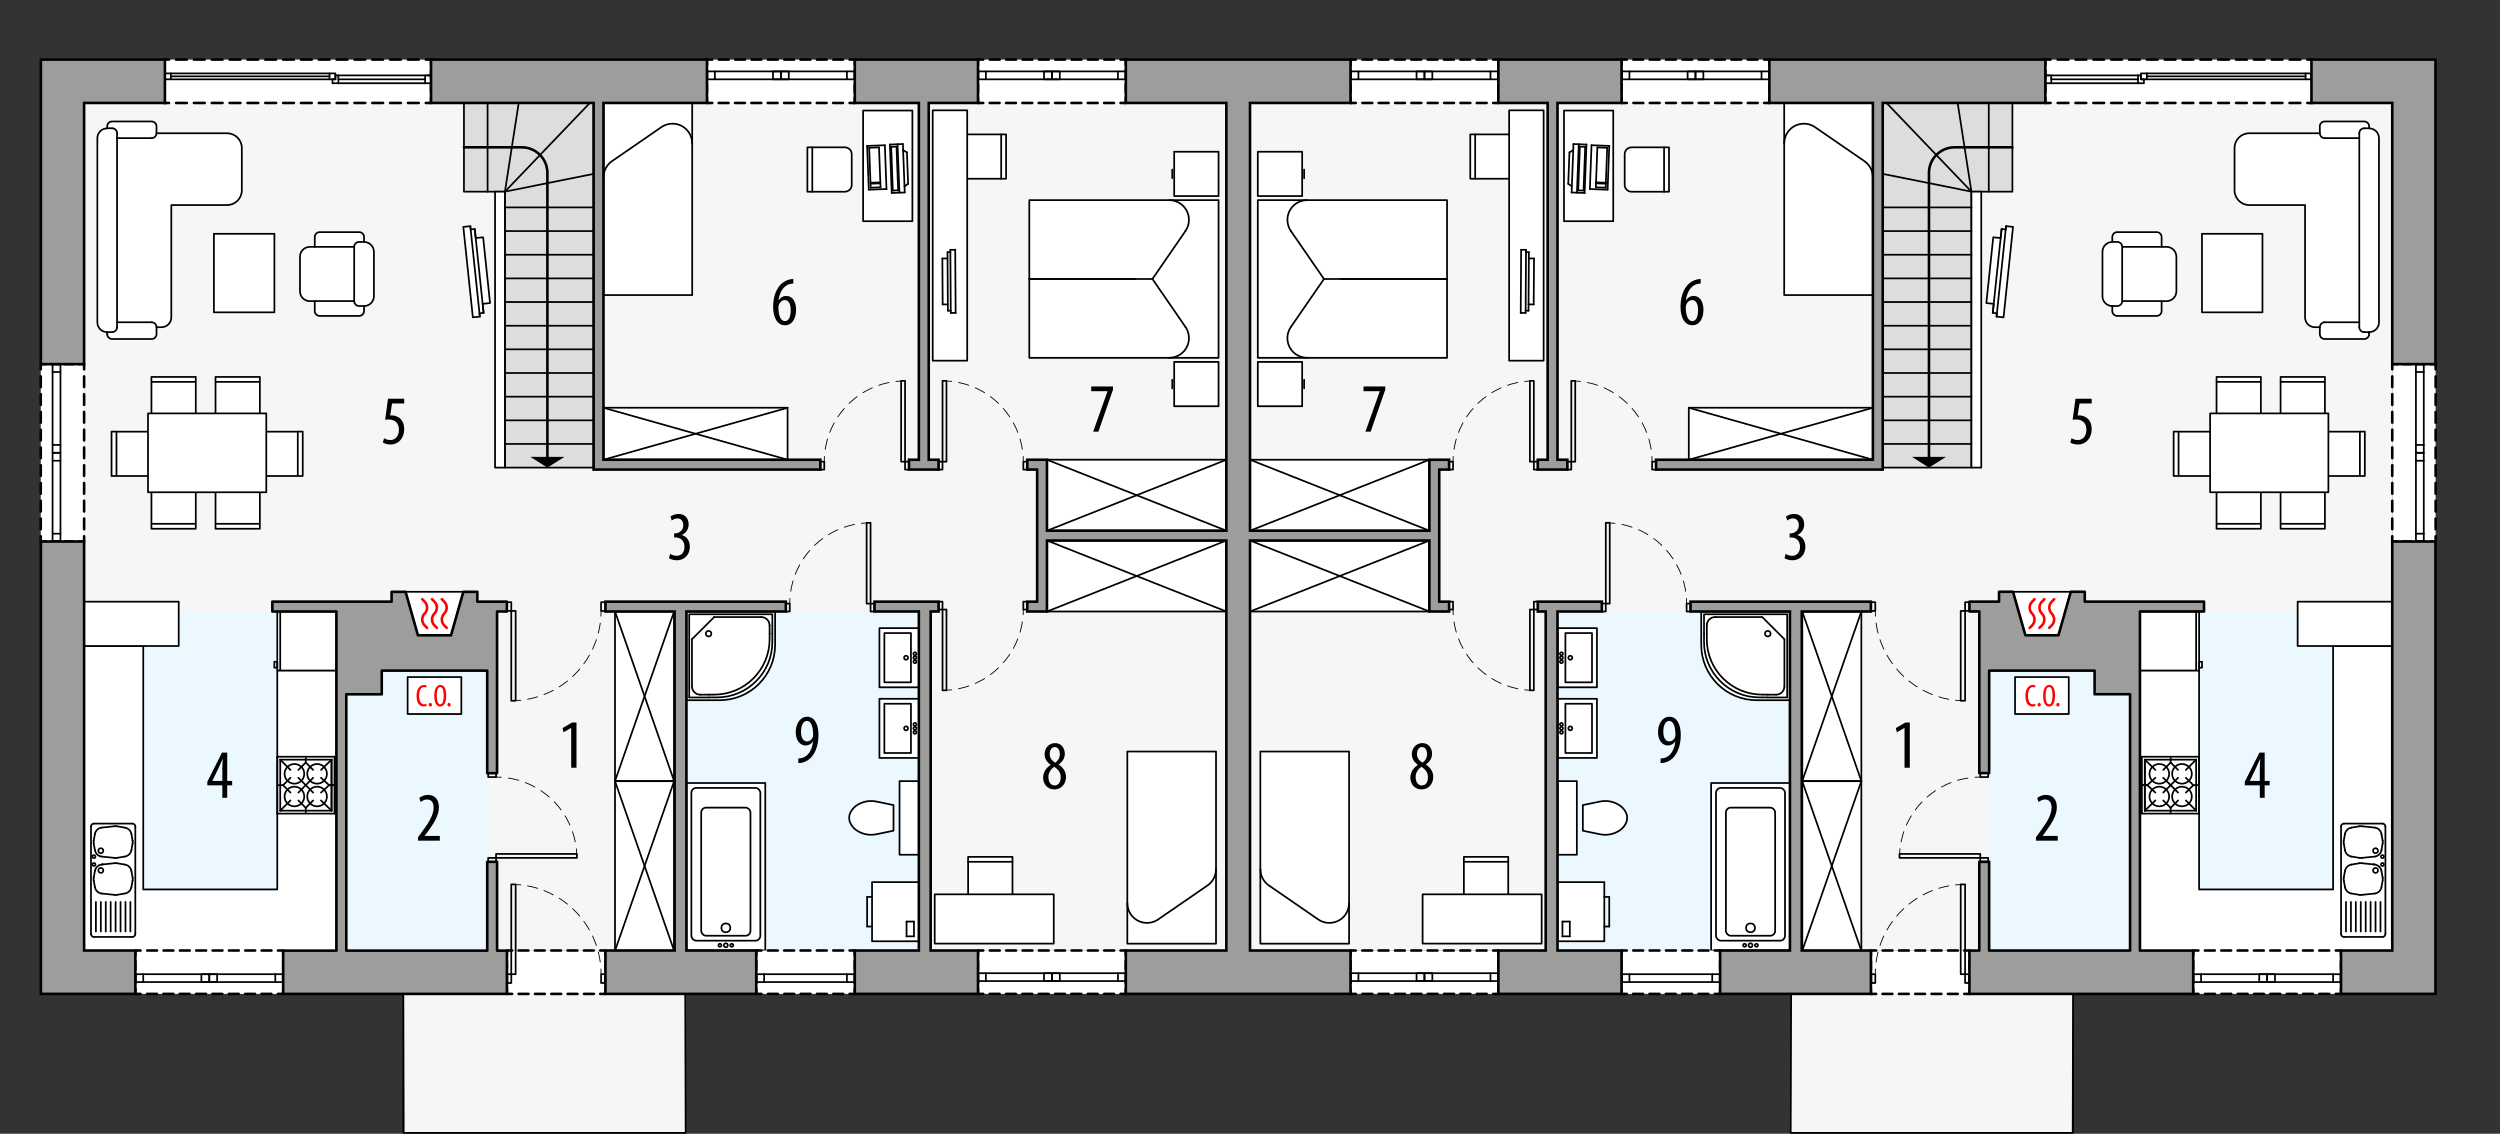 <?xml version="1.0" encoding="UTF-8"?><svg id="a" xmlns="http://www.w3.org/2000/svg" viewBox="0 0 719.05 326.08"><rect x="0" y="0" width="719.05" height="326.08" fill="#333333" stroke="none"/><defs><style>.b,.c,.d,.e,.f,.g,.h,.i,.j,.k,.l,.m,.n,.o,.p,.q{stroke:#000;}.b,.c,.d,.f,.g,.h,.i,.j,.k,.l,.m,.n,.r,.o,.p,.q{stroke-linejoin:round;}.b,.c,.d,.f,.g,.h,.j,.k,.l,.m,.n,.r,.o,.p,.q{stroke-linecap:round;}.b,.c,.e,.f,.i,.m,.n,.r,.o{stroke-width:.75px;}.b,.c,.f,.g,.k,.l,.m,.n,.r,.o,.p,.q{fill:none;}.s,.j{fill:#f6f6f6;}.c{stroke-dasharray:3.08 2.05;}.t{fill:#ebf8ff;}.u,.d{fill:#fff;}.d,.h,.j,.k{stroke-width:.5px;}.v{fill:red;}.e{stroke-miterlimit:10;}.e,.i{fill:#9d9d9c;}.f{stroke-dasharray:2.82 1.88;}.g,.l,.q{stroke-width:.25px;}.h{fill:#ddd;}.l{stroke-dasharray:2.94 1.96;}.m{stroke-dasharray:3.07 2.04;}.n{stroke-dasharray:2.82 1.88;}.r{stroke:red;}.o{stroke-dasharray:2.37 1.58;}.p{stroke-width:.2px;}.q{stroke-dasharray:3.03 2.02;}</style></defs><rect class="s" x="359.53" y="29.61" width="328.54" height="243.84"/><polygon class="j" points="515.18 282.64 515.04 325.83 515.18 282.64 515.04 325.83 596.15 325.83 596.25 282.64 596.25 325.83 596.25 282.64 515.18 282.64"/><rect class="t" x="447.97" y="175.88" width="66.86" height="97.51"/><polygon class="t" points="688.06 273.39 572.13 273.42 572.13 175.88 688.06 175.88 688.06 273.39"/><rect class="d" x="447.97" y="253.72" width="13.46" height="17.01"/><line class="k" x1="451.51" y1="265.06" x2="451.51" y2="269.31"/><line class="k" x1="449.39" y1="265.06" x2="451.51" y2="265.06"/><line class="k" x1="451.51" y1="269.31" x2="449.39" y2="269.31"/><line class="k" x1="449.39" y1="269.31" x2="449.39" y2="265.06"/><line class="k" x1="462.85" y1="257.98" x2="462.85" y2="266.48"/><line class="k" x1="461.43" y1="257.98" x2="462.85" y2="257.98"/><line class="k" x1="462.85" y1="266.48" x2="461.43" y2="266.48"/><polyline class="d" points="514.82 273.39 492.15 273.39 492.15 225.2 514.82 225.2 514.82 273.39"/><circle class="k" cx="503.48" cy="266.87" r="1.28"/><circle class="k" cx="505.19" cy="271.88" r=".43"/><circle class="k" cx="503.48" cy="271.88" r=".57"/><circle class="k" cx="501.78" cy="271.88" r=".43"/><rect class="k" x="493.56" y="226.62" width="19.84" height="43.94" rx="1.42" ry="1.42"/><rect class="k" x="496.4" y="232.29" width="14.17" height="36.85" rx="1.42" ry="1.42"/><rect class="d" x="615.5" y="175.88" width="17.01" height="17.01"/><line class="k" x1="631.65" y1="192.89" x2="631.65" y2="175.88"/><rect class="k" x="632.5" y="190.34" width=".85" height="1.7"/><polygon class="d" points="632.5 192.89 632.5 255.82 671.05 255.82 671.05 185.8 688.06 185.8 688.06 274.48 615.5 274.5 615.5 192.89 632.5 192.89"/><path class="d" d="M435.63,40.64v8.79c0,1.1-.89,1.98-1.98,1.98h-10.77v-12.76h10.77c1.1,0,1.98.89,1.98,1.98Z"/><line class="k" x1="424.29" y1="38.66" x2="424.29" y2="51.41"/><rect class="d" x="361.77" y="57.57" width="54.43" height="45.35"/><line class="k" x1="416.2" y1="80.24" x2="380.8" y2="80.24"/><line class="k" x1="416.2" y1="80.24" x2="385.73" y2="80.24"/><line class="k" x1="380.8" y1="80.24" x2="371.29" y2="94.03"/><line class="k" x1="380.8" y1="80.24" x2="371.29" y2="66.45"/><path class="k" d="M375.96,57.57c-3.13,0-5.67,2.54-5.67,5.67,0,1.15.35,2.27,1,3.22"/><path class="k" d="M371.29,94.03c-1.78,2.58-1.13,6.11,1.45,7.88.95.65,2.07,1,3.22,1"/><rect class="d" x="434.06" y="31.73" width="9.92" height="72"/><line class="k" x1="439.63" y1="89.35" x2="439.73" y2="72.52"/><line class="k" x1="437.39" y1="90" x2="437.51" y2="71.84"/><line class="k" x1="438.8" y1="90.01" x2="438.91" y2="71.85"/><line class="k" x1="441.12" y1="87.55" x2="441.21" y2="74.34"/><line class="k" x1="438.8" y1="89.35" x2="439.63" y2="89.35"/><line class="k" x1="439.64" y1="87.54" x2="441.12" y2="87.55"/><line class="k" x1="438.91" y1="72.51" x2="439.73" y2="72.52"/><line class="k" x1="439.72" y1="74.33" x2="441.21" y2="74.34"/><line class="k" x1="437.51" y1="71.84" x2="438.91" y2="71.85"/><line class="k" x1="437.39" y1="90" x2="438.8" y2="90.01"/><path class="d" d="M467.29,44.37v8.79c0,1.1.89,1.98,1.98,1.98h10.77v-12.76h-10.77c-1.1,0-1.98.89-1.98,1.98Z"/><line class="k" x1="478.62" y1="42.39" x2="478.62" y2="55.15"/><rect class="d" x="449.83" y="31.79" width="14.17" height="31.83"/><line class="k" x1="459.05" y1="52.45" x2="459.43" y2="42.4"/><line class="k" x1="462.26" y1="42.5" x2="461.88" y2="52.56"/><line class="k" x1="459.43" y1="42.4" x2="462.26" y2="42.5"/><line class="k" x1="457.75" y1="41.77" x2="462.85" y2="41.96"/><line class="k" x1="461.88" y1="52.56" x2="459.05" y2="52.45"/><line class="k" x1="461.87" y1="52.84" x2="459.04" y2="52.74"/><line class="k" x1="461.83" y1="53.98" x2="459" y2="53.87"/><line class="k" x1="459" y1="53.87" x2="459.04" y2="52.74"/><line class="k" x1="461.87" y1="52.84" x2="461.83" y2="53.98"/><line class="k" x1="462.38" y1="54.56" x2="457.28" y2="54.37"/><line class="k" x1="457.28" y1="54.37" x2="457.75" y2="41.77"/><line class="k" x1="462.85" y1="41.96" x2="462.38" y2="54.56"/><line class="k" x1="453.56" y1="55.42" x2="454.09" y2="41.48"/><line class="k" x1="452.03" y1="55.36" x2="452.56" y2="41.43"/><line class="k" x1="455.77" y1="55.5" x2="452.03" y2="55.36"/><line class="k" x1="456.3" y1="41.57" x2="452.56" y2="41.43"/><line class="k" x1="455.77" y1="55.5" x2="456.3" y2="41.57"/><line class="k" x1="452.1" y1="53.62" x2="451.06" y2="52.87"/><line class="k" x1="451.06" y1="52.87" x2="451.4" y2="43.84"/><line class="k" x1="452.49" y1="43.17" x2="451.4" y2="43.84"/><line class="k" x1="453.93" y1="54.75" x2="454.4" y2="42.18"/><line class="k" x1="455.46" y1="54.81" x2="455.93" y2="42.23"/><line class="k" x1="455.46" y1="54.81" x2="453.93" y2="54.75"/><line class="k" x1="455.93" y1="42.23" x2="454.4" y2="42.18"/><rect class="d" x="485.73" y="117.28" width="52.94" height="14.95"/><line class="k" x1="485.73" y1="117.28" x2="538.68" y2="132.23"/><line class="k" x1="538.68" y1="117.28" x2="485.73" y2="132.23"/><rect class="d" x="359.53" y="132.23" width="51.59" height="20.41"/><line class="k" x1="359.53" y1="132.23" x2="411.12" y2="152.64"/><line class="k" x1="411.12" y1="132.23" x2="359.53" y2="152.64"/><rect class="d" x="359.53" y="155.47" width="51.59" height="20.41"/><line class="k" x1="359.53" y1="155.47" x2="411.12" y2="175.88"/><line class="k" x1="411.12" y1="155.47" x2="359.53" y2="175.88"/><rect class="d" x="502.48" y="191.76" width="48.76" height="17" transform="translate(326.6 727.12) rotate(-90)"/><line class="k" x1="518.36" y1="224.64" x2="535.36" y2="175.88"/><line class="k" x1="518.36" y1="175.88" x2="535.36" y2="224.64"/><rect class="d" x="502.48" y="240.57" width="48.76" height="17" transform="translate(277.79 775.93) rotate(-90)"/><line class="k" x1="518.36" y1="273.45" x2="535.36" y2="224.69"/><line class="k" x1="518.36" y1="224.69" x2="535.36" y2="273.45"/><path class="d" d="M625.97,83.76v-9.92c0-1.57-1.27-2.83-2.83-2.83h-1.42v-2.83c0-.78-.63-1.42-1.42-1.42h-11.34c-.78,0-1.42.63-1.42,1.42v1.42c-1.57,0-2.83,1.27-2.83,2.83v12.76c0,1.57,1.27,2.83,2.83,2.83v1.42c0,.78.63,1.42,1.42,1.42h11.34c.78,0,1.42-.63,1.42-1.42v-2.83h1.42c1.57,0,2.83-1.27,2.83-2.83"/><path class="d" d="M607.54,88.01h1.42c.78,0,1.42-.63,1.42-1.42h11.34s-11.34,0-11.34,0v-15.59h11.34-11.34c0-.78-.63-1.42-1.42-1.42h-1.42"/><polyline class="d" points="633.33 67.24 650.73 67.24 633.33 67.24 633.33 89.84 650.73 89.84 650.73 67.24"/><path class="d" d="M681.41,96.09c0,.78-.63,1.42-1.42,1.42h-11.34c-.78,0-1.42-.63-1.42-1.42v-1.98h-1.42c-1.57,0-2.83-1.27-2.83-2.83v-32.3h-16.03c-2.35,0-4.25-1.9-4.25-4.25v-12.15c0-2.35,1.9-4.25,4.25-4.25h20.28s0-1.98,0-1.98c0-.78.63-1.42,1.42-1.42h11.34c.78,0,1.42.63,1.42,1.42v.57c1.57,0,2.83,1.27,2.83,2.83,0,0,0,52.95,0,52.95,0,1.57-1.27,2.83-2.83,2.83v.57Z"/><line class="d" x1="678.58" y1="94.1" x2="678.58" y2="38.32"/><path class="d" d="M680,36.9c-.78,0-1.42.63-1.42,1.42"/><line class="d" x1="680" y1="36.9" x2="681.41" y2="36.9"/><path class="d" d="M678.58,94.1c0,.78.63,1.42,1.42,1.42"/><line class="d" x1="680" y1="95.52" x2="681.41" y2="95.52"/><line class="d" x1="668.66" y1="39.73" x2="678.58" y2="39.73"/><line class="d" x1="681.41" y1="96.09" x2="681.41" y2="95.52"/><path class="d" d="M668.66,92.69c-.78,0-1.42.63-1.42,1.42"/><line class="d" x1="668.66" y1="92.69" x2="678.58" y2="92.69"/><path class="d" d="M667.24,38.32c0,.78.63,1.42,1.42,1.42"/><polygon class="d" points="388.02 258.94 388.02 271.41 362.5 271.41 362.5 216.15 388.02 216.15 388.02 259.77 388.02 258.94"/><path class="k" d="M388.02,259.77c0,1.15-.35,2.27-1,3.22-1.78,2.58-5.31,3.23-7.88,1.45l-14.17-9.76c-1.54-1.06-2.45-2.8-2.45-4.67"/><polygon class="d" points="513.17 29.61 538.68 29.61 538.68 84.87 513.17 84.87 513.17 41.25 513.17 29.61"/><path class="k" d="M513.17,41.25c0-1.15.35-2.27,1-3.22,1.78-2.58,5.31-3.23,7.88-1.45l14.17,9.76c1.54,1.06,2.45,2.8,2.45,4.67"/><path class="d" d="M423.03,259.21h8.79c1.1,0,1.98-.89,1.98-1.98v-10.77h-12.76v10.77c0,1.1.89,1.98,1.98,1.98Z"/><line class="k" x1="421.05" y1="247.87" x2="433.81" y2="247.87"/><circle class="k" cx="685.24" cy="246.38" r=".43"/><circle class="k" cx="685.24" cy="248.65" r=".43"/><line class="k" x1="686.09" y1="237.73" x2="686.09" y2="268.63"/><line class="k" x1="673.33" y1="237.73" x2="673.33" y2="268.63"/><line class="k" x1="682.7" y1="248.6" x2="682.7" y2="248.6"/><path class="k" d="M682.7,248.6h0"/><line class="k" x1="683.1" y1="238.04" x2="679.37" y2="237.65"/><line class="k" x1="678.63" y1="237.65" x2="676.32" y2="238.04"/><line class="k" x1="674.46" y1="239.87" x2="674.11" y2="241.79"/><line class="k" x1="674.11" y1="242.6" x2="674.46" y2="244.53"/><line class="k" x1="676.32" y1="246.36" x2="678.63" y2="246.74"/><line class="k" x1="679.37" y1="246.74" x2="683.1" y2="246.36"/><line class="k" x1="684.95" y1="244.53" x2="685.3" y2="242.6"/><line class="k" x1="685.3" y1="241.79" x2="684.95" y2="239.87"/><path class="k" d="M683.1,246.36c.94-.16,1.69-.89,1.86-1.83"/><path class="k" d="M684.95,239.87c-.17-.94-.91-1.67-1.86-1.83"/><path class="k" d="M676.32,238.04c-.94.16-1.69.89-1.86,1.83"/><path class="k" d="M674.46,244.53c.17.94.91,1.67,1.86,1.83"/><path class="k" d="M678.63,246.74c.25.04.5.04.75,0"/><path class="k" d="M685.3,242.6c.05-.27.05-.54,0-.81"/><path class="k" d="M679.37,237.65c-.25-.04-.5-.04-.75,0"/><path class="k" d="M674.11,241.79c-.05.27-.05.54,0,.81"/><path class="k" d="M674.11,252.42c-.05.27-.05.54,0,.81"/><path class="k" d="M678.63,257.37c.25.04.5.04.75,0"/><path class="k" d="M685.3,253.23c.05-.27.05-.54,0-.81"/><path class="k" d="M679.37,248.28c-.25-.04-.5-.04-.75,0"/><path class="k" d="M676.32,248.67c-.94.16-1.69.89-1.86,1.83"/><path class="k" d="M674.46,255.16c.17.94.91,1.67,1.86,1.83"/><path class="k" d="M683.1,256.99c.94-.16,1.69-.89,1.86-1.83"/><path class="k" d="M684.95,250.5c-.17-.94-.91-1.67-1.86-1.83"/><line class="k" x1="685.3" y1="253.23" x2="684.95" y2="255.16"/><line class="k" x1="684.95" y1="250.5" x2="685.3" y2="252.42"/><line class="k" x1="679.37" y1="248.28" x2="683.1" y2="248.67"/><line class="k" x1="676.32" y1="248.67" x2="678.63" y2="248.28"/><line class="k" x1="674.11" y1="252.42" x2="674.46" y2="250.5"/><line class="k" x1="674.46" y1="255.16" x2="674.11" y2="253.23"/><line class="k" x1="678.63" y1="257.37" x2="676.32" y2="256.99"/><line class="k" x1="683.1" y1="256.99" x2="679.37" y2="257.37"/><circle class="k" cx="683.25" cy="244.68" r=".71"/><circle class="k" cx="683.25" cy="250.35" r=".71"/><path class="k" d="M685.24,269.48c.47,0,.85-.38.85-.85"/><path class="k" d="M686.09,237.73c0-.47-.38-.85-.85-.85"/><path class="k" d="M673.33,268.63c0,.47.38.85.85.85"/><path class="k" d="M674.18,236.88c-.47,0-.85.38-.85.85"/><line class="k" x1="685.24" y1="236.88" x2="674.18" y2="236.88"/><line class="k" x1="679" y1="267.92" x2="679" y2="259.42"/><line class="k" x1="677.58" y1="267.92" x2="677.58" y2="259.42"/><line class="k" x1="676.17" y1="267.92" x2="676.17" y2="259.42"/><line class="k" x1="674.75" y1="267.92" x2="674.75" y2="259.42"/><line class="k" x1="681.83" y1="267.92" x2="681.83" y2="259.42"/><line class="k" x1="683.25" y1="267.92" x2="683.25" y2="259.42"/><line class="k" x1="684.67" y1="267.92" x2="684.67" y2="259.42"/><line class="k" x1="680.42" y1="267.92" x2="680.42" y2="259.42"/><line class="k" x1="685.24" y1="269.48" x2="674.18" y2="269.48"/><polygon class="d" points="575.7 65.87 576.88 66 576.98 65.05 578.99 65.26 576.26 91.27 574.25 91.06 574.35 90.11 573.16 89.99 573.44 87.39 571.31 87.16 573.3 68.25 575.42 68.47 575.7 65.87"/><line class="k" x1="573.16" y1="89.99" x2="575.7" y2="65.87"/><line class="k" x1="574.25" y1="91.06" x2="576.98" y2="65.05"/><line class="k" x1="630.84" y1="225.83" x2="632.11" y2="225.83"/><line class="k" x1="617.59" y1="225.83" x2="616.31" y2="225.83"/><line class="k" x1="624.32" y1="219.31" x2="624.32" y2="218.04"/><line class="k" x1="628.71" y1="223.71" x2="630.84" y2="225.83"/><line class="k" x1="624.32" y1="219.31" x2="626.44" y2="221.44"/><line class="k" x1="622.19" y1="221.44" x2="624.32" y2="219.31"/><line class="k" x1="617.59" y1="225.83" x2="619.92" y2="223.71"/><line class="k" x1="631.65" y1="218.5" x2="628.71" y2="221.44"/><line class="k" x1="622.19" y1="223.71" x2="624.32" y2="225.83"/><circle class="k" cx="621.06" cy="222.57" r="2.83"/><circle class="k" cx="627.58" cy="222.57" r="2.83"/><line class="k" x1="626.44" y1="223.71" x2="624.32" y2="225.83"/><line class="k" x1="616.89" y1="218.5" x2="619.92" y2="221.44"/><line class="k" x1="631.65" y1="218.5" x2="616.89" y2="218.5"/><line class="k" x1="616.89" y1="218.5" x2="616.89" y2="233.15"/><line class="k" x1="632.5" y1="217.65" x2="616.04" y2="217.65"/><line class="k" x1="624.32" y1="232.35" x2="624.32" y2="233.63"/><line class="k" x1="628.71" y1="227.96" x2="630.84" y2="225.83"/><line class="k" x1="624.32" y1="232.35" x2="626.44" y2="230.23"/><line class="k" x1="622.19" y1="230.23" x2="624.32" y2="232.35"/><line class="k" x1="617.59" y1="225.83" x2="619.92" y2="227.96"/><line class="k" x1="631.65" y1="233.16" x2="628.71" y2="230.23"/><line class="k" x1="622.19" y1="227.96" x2="624.32" y2="225.83"/><circle class="k" cx="621.06" cy="229.09" r="2.83"/><circle class="k" cx="627.58" cy="229.09" r="2.83"/><line class="k" x1="626.44" y1="227.96" x2="624.32" y2="225.83"/><line class="k" x1="616.89" y1="233.16" x2="619.92" y2="230.23"/><line class="k" x1="631.65" y1="233.16" x2="616.89" y2="233.16"/><line class="k" x1="632.5" y1="234.01" x2="616.04" y2="234.01"/><line class="k" x1="631.65" y1="218.5" x2="631.65" y2="233.15"/><line class="k" x1="632.5" y1="217.65" x2="632.5" y2="234"/><line class="k" x1="617.59" y1="225.83" x2="616.31" y2="225.83"/><line class="k" x1="616.89" y1="218.5" x2="616.89" y2="233.15"/><line class="k" x1="616.04" y1="217.65" x2="616.04" y2="234"/><polyline class="d" points="447.97 180.67 459.31 180.67 459.31 197.68 447.97 197.68 447.97 180.67"/><rect class="k" x="450.24" y="182.09" width="7.65" height="14.17"/><circle class="k" cx="451.65" cy="189.18" r=".57"/><circle class="k" cx="449.1" cy="189.18" r=".43"/><circle class="k" cx="449.1" cy="190.31" r=".43"/><circle class="k" cx="449.1" cy="188.04" r=".43"/><polyline class="d" points="447.97 200.99 459.31 200.99 459.31 218 447.97 218 447.97 200.99"/><rect class="k" x="450.24" y="202.41" width="7.65" height="14.17"/><circle class="k" cx="451.65" cy="209.49" r=".57"/><circle class="k" cx="449.1" cy="209.49" r=".43"/><circle class="k" cx="449.1" cy="210.63" r=".43"/><circle class="k" cx="449.1" cy="208.36" r=".43"/><rect class="d" x="660.85" y="173.05" width="27.21" height="12.76"/><path class="d" d="M650.27,109.83v9.35c0,1.1-.89,1.98-1.98,1.98h-8.79c-1.1,0-1.98-.89-1.98-1.98v-10.77s12.76,0,12.76,0v1.42s-12.76,0-12.76,0"/><path class="d" d="M668.69,109.83v9.35c0,1.1-.89,1.98-1.98,1.98h-8.79c-1.1,0-1.98-.89-1.98-1.98v-10.77s12.76,0,12.76,0v1.42s-12.76,0-12.76,0"/><path class="d" d="M626.6,124.15h9.35c1.1,0,1.98.89,1.98,1.98v8.79c0,1.1-.89,1.98-1.98,1.98h-10.77v-12.76h1.42v12.76"/><path class="d" d="M650.27,150.65v-9.35c0-1.1-.89-1.98-1.98-1.98h-8.79c-1.1,0-1.98.89-1.98,1.98v10.77s12.76,0,12.76,0v-1.42s-12.76,0-12.76,0"/><path class="d" d="M668.69,150.65v-9.35c0-1.1-.89-1.98-1.98-1.98h-8.79c-1.1,0-1.98.89-1.98,1.98v10.77s12.76,0,12.76,0v-1.42s-12.76,0-12.76,0"/><path class="d" d="M678.75,124.15h-9.35c-1.1,0-1.98.89-1.98,1.98v8.79c0,1.1.89,1.98,1.98,1.98h10.77v-12.76s-1.42,0-1.42,0v12.76"/><rect class="d" x="635.67" y="118.9" width="34.02" height="22.68"/><polygon class="d" points="361.77 43.64 374.53 43.64 374.53 56.4 373.11 56.4 361.77 56.4 361.77 43.64"/><line class="k" x1="375.09" y1="48.78" x2="375.09" y2="51.26"/><polygon class="d" points="361.77 116.84 374.53 116.84 374.53 104.09 373.11 104.09 361.77 104.09 361.77 116.84"/><line class="k" x1="375.09" y1="111.71" x2="375.09" y2="109.23"/><path class="d" d="M514.82,201.39h-9.57c-8.81,0-15.94-7.14-15.94-15.94v-9.57s25.51,0,25.51,0v25.51Z"/><polyline class="k" points="514.03 200.6 514.03 176.68 490.11 176.68 490.11 182.26"/><path class="k" d="M490.11,182.26v2.39c0,8.81,7.14,15.94,15.94,15.94h2.39"/><path class="k" d="M490.91,182.26v1.59c0,8.81,7.14,15.94,15.94,15.94h1.59"/><line class="k" x1="513.23" y1="197.41" x2="513.23" y2="183.85"/><line class="k" x1="508.45" y1="200.6" x2="514.03" y2="200.6"/><line class="k" x1="508.45" y1="199.8" x2="510.84" y2="199.8"/><path class="k" d="M510.84,199.8c1.32,0,2.39-1.07,2.39-2.39"/><path class="k" d="M493.3,177.48c-1.32,0-2.39,1.07-2.39,2.39"/><line class="k" x1="506.85" y1="177.48" x2="493.3" y2="177.48"/><line class="k" x1="490.91" y1="179.87" x2="490.91" y2="182.26"/><circle class="k" cx="508.45" cy="182.26" r=".8"/><line class="k" x1="513.23" y1="183.85" x2="506.85" y2="177.48"/><path class="d" d="M455.26,231.56l4.93-1.02c2.01-.42,4.1.01,5.78,1.19.75.53,1.34,1.25,1.73,2.08.42.91.42,1.96,0,2.87-.39.83-.98,1.55-1.73,2.08-1.68,1.18-3.77,1.61-5.78,1.19l-4.93-1.02v-7.37"/><rect class="d" x="447.97" y="224.67" width="5.56" height="21.16"/><polygon class="d" points="592.05 182.72 582.53 182.72 578.98 170.21 595.6 170.21 592.05 182.72"/><rect class="d" x="579.57" y="194.73" width="15.45" height="10.64"/><rect class="d" x="409.17" y="257.23" width="34.24" height="14.17"/><rect class="u" x="388.44" y="17.14" width="42.52" height="12.47"/><polyline class="b" points="430.96 28.11 430.96 29.61 429.46 29.61"/><line class="f" x1="427.58" y1="29.61" x2="390.88" y2="29.61"/><polyline class="b" points="389.94 29.61 388.44 29.61 388.44 28.11"/><line class="o" x1="388.44" y1="26.53" x2="388.44" y2="19.43"/><polyline class="b" points="388.44 18.64 388.44 17.14 389.94 17.14"/><line class="f" x1="391.82" y1="17.14" x2="428.52" y2="17.14"/><polyline class="b" points="429.46 17.14 430.96 17.14 430.96 18.64"/><line class="o" x1="430.96" y1="20.22" x2="430.96" y2="27.32"/><rect class="u" x="466.39" y="17.14" width="42.52" height="12.47"/><polyline class="b" points="508.91 28.11 508.91 29.61 507.41 29.61"/><line class="f" x1="505.53" y1="29.61" x2="468.83" y2="29.61"/><polyline class="b" points="467.89 29.61 466.39 29.61 466.39 28.11"/><line class="o" x1="466.39" y1="26.53" x2="466.39" y2="19.43"/><polyline class="b" points="466.39 18.64 466.39 17.14 467.89 17.14"/><line class="f" x1="469.78" y1="17.14" x2="506.47" y2="17.14"/><polyline class="b" points="507.41 17.14 508.91 17.14 508.91 18.64"/><line class="o" x1="508.91" y1="20.22" x2="508.91" y2="27.32"/><rect class="u" x="388.44" y="273.39" width="42.52" height="12.47"/><polyline class="b" points="430.96 284.36 430.96 285.86 429.46 285.86"/><line class="f" x1="427.58" y1="285.86" x2="390.88" y2="285.86"/><polyline class="b" points="389.94 285.86 388.44 285.86 388.44 284.36"/><line class="o" x1="388.44" y1="282.79" x2="388.44" y2="275.68"/><polyline class="b" points="388.44 274.89 388.44 273.39 389.94 273.39"/><line class="f" x1="391.82" y1="273.39" x2="428.52" y2="273.39"/><polyline class="b" points="429.46 273.39 430.96 273.39 430.96 274.89"/><line class="o" x1="430.96" y1="276.47" x2="430.96" y2="283.58"/><rect class="u" x="630.8" y="273.39" width="42.52" height="12.47"/><polyline class="b" points="673.32 284.36 673.32 285.86 671.82 285.86"/><line class="f" x1="669.94" y1="285.86" x2="633.24" y2="285.86"/><polyline class="b" points="632.3 285.86 630.8 285.86 630.8 284.36"/><line class="o" x1="630.8" y1="282.79" x2="630.8" y2="275.68"/><polyline class="b" points="630.8 274.89 630.8 273.39 632.3 273.39"/><line class="f" x1="634.18" y1="273.39" x2="670.88" y2="273.39"/><polyline class="b" points="671.82 273.39 673.32 273.39 673.32 274.89"/><line class="o" x1="673.32" y1="276.47" x2="673.32" y2="283.58"/><rect class="u" x="688.06" y="104.73" width="12.47" height="51.02"/><polyline class="b" points="699.04 104.73 700.54 104.73 700.54 106.23"/><line class="m" x1="700.54" y1="108.27" x2="700.54" y2="153.23"/><polyline class="b" points="700.54 154.25 700.54 155.75 699.04 155.75"/><line class="o" x1="697.46" y1="155.75" x2="690.35" y2="155.75"/><polyline class="b" points="689.56 155.75 688.06 155.75 688.06 154.25"/><line class="m" x1="688.06" y1="152.21" x2="688.06" y2="107.25"/><polyline class="b" points="688.06 106.23 688.06 104.73 689.56 104.73"/><line class="o" x1="691.14" y1="104.73" x2="698.25" y2="104.73"/><rect class="u" x="466.39" y="273.39" width="28.35" height="12.47"/><polyline class="b" points="494.74 284.36 494.74 285.86 493.24 285.86"/><line class="n" x1="491.36" y1="285.86" x2="468.83" y2="285.86"/><polyline class="b" points="467.89 285.86 466.39 285.86 466.39 284.36"/><line class="o" x1="466.39" y1="282.79" x2="466.39" y2="275.68"/><polyline class="b" points="466.39 274.89 466.39 273.39 467.89 273.39"/><line class="n" x1="469.77" y1="273.39" x2="492.3" y2="273.39"/><polyline class="b" points="493.24 273.39 494.74 273.39 494.74 274.89"/><line class="o" x1="494.74" y1="276.47" x2="494.74" y2="283.58"/><rect class="u" x="538.11" y="273.39" width="28.35" height="12.47"/><polyline class="b" points="566.46 284.36 566.46 285.86 564.96 285.86"/><line class="n" x1="563.08" y1="285.86" x2="540.55" y2="285.86"/><polyline class="b" points="539.61 285.86 538.11 285.86 538.11 284.36"/><line class="o" x1="538.11" y1="282.79" x2="538.11" y2="275.68"/><polyline class="b" points="538.11 274.89 538.11 273.39 539.61 273.39"/><line class="n" x1="541.49" y1="273.39" x2="564.02" y2="273.39"/><polyline class="b" points="564.96 273.39 566.46 273.39 566.46 274.89"/><line class="o" x1="566.46" y1="276.47" x2="566.46" y2="283.58"/><rect class="u" x="588.28" y="17.14" width="76.87" height="12.47"/><polyline class="b" points="665.15 28.11 665.15 29.61 663.65 29.61"/><line class="c" x1="661.6" y1="29.61" x2="590.81" y2="29.61"/><polyline class="b" points="589.78 29.61 588.28 29.61 588.28 28.11"/><line class="o" x1="588.28" y1="26.53" x2="588.28" y2="19.43"/><polyline class="b" points="588.28 18.64 588.28 17.14 589.78 17.14"/><line class="c" x1="591.84" y1="17.14" x2="662.62" y2="17.14"/><polyline class="b" points="663.65 17.14 665.15 17.14 665.15 18.64"/><line class="o" x1="665.15" y1="20.22" x2="665.15" y2="27.32"/><polygon class="k" points="664.82 21.68 664.82 22.81 663.97 22.81 663.12 22.81 663.12 21.11 664.82 21.11 664.82 21.68"/><line class="k" x1="588.28" y1="21.68" x2="589.42" y2="21.68"/><line class="k" x1="614.93" y1="21.68" x2="615.78" y2="21.68"/><polyline class="k" points="616.63 22.81 616.63 23.94 614.93 23.94 614.93 21.68"/><polyline class="k" points="588.28 21.68 589.98 21.68 589.98 23.94 588.28 23.94 588.28 21.68"/><line class="k" x1="589.98" y1="23.94" x2="614.93" y2="23.94"/><line class="k" x1="614.93" y1="21.68" x2="589.98" y2="21.68"/><line class="k" x1="614.93" y1="22.81" x2="589.98" y2="22.81"/><polyline class="k" points="615.78 21.68 615.78 22.81 616.63 22.81"/><polygon class="k" points="615.78 21.68 615.78 22.81 616.63 22.81 617.48 22.81 617.48 21.11 615.78 21.11 615.78 21.68"/><line class="k" x1="663.12" y1="22.81" x2="617.48" y2="22.81"/><line class="k" x1="617.48" y1="21.11" x2="663.12" y2="21.11"/><line class="k" x1="617.48" y1="21.96" x2="663.12" y2="21.96"/><polyline class="k" points="468.66 280.2 466.39 280.2 466.39 282.46 468.66 282.46 468.66 280.2"/><polyline class="k" points="494.74 280.2 492.47 280.2 492.47 282.46 494.74 282.46 494.74 280.2"/><line class="k" x1="492.47" y1="282.46" x2="468.66" y2="282.46"/><line class="k" x1="492.47" y1="280.2" x2="468.66" y2="280.2"/><polyline class="k" points="697.13 153.49 697.13 155.75 694.87 155.75 694.87 153.49 697.13 153.49"/><polyline class="k" points="697.13 130.24 697.13 132.51 694.87 132.51 694.87 130.24 697.13 130.24"/><line class="k" x1="694.87" y1="132.51" x2="694.87" y2="153.49"/><line class="k" x1="697.13" y1="132.51" x2="697.13" y2="153.49"/><polyline class="k" points="697.13 107 697.13 104.73 694.87 104.73 694.87 107 697.13 107"/><polyline class="k" points="697.13 130.24 697.13 127.98 694.87 127.98 694.87 130.24 697.13 130.24"/><line class="k" x1="694.87" y1="127.98" x2="694.87" y2="107"/><line class="k" x1="697.13" y1="127.98" x2="697.13" y2="107"/><polyline class="k" points="390.71 20.54 388.44 20.54 388.44 22.81 390.71 22.81 390.71 20.54"/><polyline class="k" points="430.96 20.54 428.69 20.54 428.69 22.81 430.96 22.81 430.96 20.54"/><line class="k" x1="428.69" y1="22.81" x2="390.71" y2="22.81"/><line class="k" x1="428.69" y1="20.54" x2="390.71" y2="20.54"/><polyline class="k" points="409.7 20.54 407.43 20.54 407.43 22.81 409.7 22.81 409.7 20.54"/><polyline class="k" points="409.7 20.54 411.97 20.54 411.97 22.81 409.7 22.81 409.7 20.54"/><polyline class="k" points="390.71 282.18 388.44 282.18 388.44 279.91 390.71 279.91 390.71 282.18"/><polyline class="k" points="430.96 282.18 428.69 282.18 428.69 279.91 430.96 279.91 430.96 282.18"/><line class="k" x1="428.69" y1="279.91" x2="390.71" y2="279.91"/><line class="k" x1="428.69" y1="282.18" x2="390.71" y2="282.18"/><polyline class="k" points="409.7 279.91 407.43 279.91 407.43 282.18 409.7 282.18 409.7 279.91"/><polyline class="k" points="409.7 279.91 411.97 279.91 411.97 282.18 409.7 282.18 409.7 279.91"/><polyline class="k" points="468.66 20.54 466.39 20.54 466.39 22.81 468.66 22.81 468.66 20.54"/><polyline class="k" points="508.91 20.54 506.65 20.54 506.65 22.81 508.91 22.81 508.91 20.54"/><line class="k" x1="506.65" y1="22.81" x2="468.66" y2="22.81"/><line class="k" x1="506.65" y1="20.54" x2="468.66" y2="20.54"/><polyline class="k" points="487.65 20.54 485.39 20.54 485.39 22.81 487.65 22.81 487.65 20.54"/><polyline class="k" points="487.65 20.54 489.92 20.54 489.92 22.81 487.65 22.81 487.65 20.54"/><line class="p" x1="487.65" y1="21.52" x2="487.65" y2="21.52"/><polyline class="k" points="673.32 280.2 671.05 280.2 671.05 282.46 673.32 282.46 673.32 280.2"/><line class="k" x1="671.05" y1="282.46" x2="633.07" y2="282.46"/><line class="k" x1="671.05" y1="280.2" x2="633.07" y2="280.2"/><polyline class="k" points="652.06 280.2 649.8 280.2 649.8 282.46 652.06 282.46 652.06 280.2"/><polyline class="k" points="652.06 280.2 654.33 280.2 654.33 282.46 652.06 282.46 652.06 280.2"/><polyline class="k" points="633.07 280.2 630.8 280.2 630.8 282.46 633.07 282.46 633.07 280.2"/><rect class="k" x="441.17" y="173.05" width="1.13" height="2.27"/><rect class="k" x="416.79" y="173.05" width="1.13" height="2.27"/><rect class="k" x="440.03" y="175.31" width="1.13" height="23.24"/><path class="g" d="M440.03,198.53c-.5-.02-1-.06-1.5-.12"/><path class="q" d="M436.54,198.1c-9.86-1.99-17.4-10.19-18.48-20.27"/><path class="g" d="M417.97,176.81c-.03-.5-.05-1-.05-1.5"/><rect class="k" x="441.17" y="132.79" width="1.13" height="2.27"/><rect class="k" x="416.79" y="132.79" width="1.13" height="2.27"/><rect class="k" x="440.03" y="109.55" width="1.13" height="23.24"/><path class="g" d="M440.03,109.58c-.5.02-1,.06-1.5.12"/><path class="q" d="M436.54,110.01c-9.86,1.99-17.4,10.19-18.48,20.27"/><path class="g" d="M417.97,131.29c-.03.5-.05,1-.05,1.5"/><rect class="k" x="460.72" y="173.61" width="1.13" height="2.27"/><rect class="k" x="485.1" y="173.61" width="1.13" height="2.27"/><rect class="k" x="461.86" y="150.37" width="1.13" height="23.24"/><path class="g" d="M462.99,150.4c.5.02,1,.06,1.5.12"/><path class="q" d="M466.49,150.83c9.86,1.99,17.4,10.19,18.48,20.27"/><path class="g" d="M485.05,172.11c.03.5.05,1,.05,1.5"/><rect class="k" x="450.8" y="132.79" width="1.13" height="2.27"/><rect class="k" x="475.18" y="132.79" width="1.13" height="2.27"/><rect class="k" x="451.94" y="109.55" width="1.13" height="23.24"/><path class="g" d="M453.07,109.58c.5.02,1,.06,1.5.12"/><path class="q" d="M456.56,110.01c9.86,1.99,17.4,10.19,18.48,20.27"/><path class="g" d="M475.13,131.29c.03.5.05,1,.05,1.5"/><rect class="k" x="565.2" y="280.2" width="1.26" height="2.52"/><rect class="k" x="538.11" y="280.2" width="1.26" height="2.52"/><rect class="k" x="563.94" y="254.37" width="1.26" height="25.83"/><path class="g" d="M563.94,254.4c-.5.02-1,.06-1.5.12"/><path class="l" d="M560.5,254.8c-11.28,2.07-19.92,11.43-21.01,22.92"/><path class="g" d="M539.41,278.7c-.03.5-.04,1-.04,1.5"/><rect class="k" x="565.2" y="173.2" width="1.26" height="2.52"/><rect class="k" x="538.11" y="173.2" width="1.26" height="2.52"/><rect class="k" x="563.94" y="175.72" width="1.26" height="25.83"/><path class="g" d="M563.94,201.52c-.5-.02-1-.06-1.5-.12"/><path class="l" d="M560.5,201.12c-11.28-2.07-19.92-11.43-21.01-22.92"/><path class="g" d="M539.41,177.22c-.03-.5-.04-1-.04-1.5"/><rect class="k" x="569.57" y="246.75" width="2.27" height="1.13"/><rect class="k" x="569.57" y="222.37" width="2.27" height="1.13"/><rect class="k" x="546.33" y="245.61" width="23.24" height="1.13"/><path class="g" d="M546.36,245.61c.02-.5.07-1,.12-1.5"/><path class="q" d="M546.79,242.12c1.99-9.86,10.19-17.4,20.27-18.48"/><path class="g" d="M568.07,223.55c.5-.03,1-.05,1.5-.05"/><polygon class="h" points="578.81 29.61 578.81 55.12 567.02 55.12 567.02 134.49 541.51 134.49 541.51 29.61 578.81 29.61"/><path class="b" d="M554.81,132.16V49.74c0-4.07,3.3-7.37,7.37-7.37h16.63"/><polygon points="549.99 131.45 554.81 134.49 559.64 131.45 559.64 131.41 549.99 131.41 549.99 131.45"/><rect class="d" x="567.02" y="55.12" width="2.83" height="79.37"/><line class="k" x1="541.51" y1="127.69" x2="567.02" y2="127.69"/><line class="k" x1="541.51" y1="120.89" x2="567.02" y2="120.89"/><line class="k" x1="541.51" y1="114.09" x2="567.02" y2="114.09"/><line class="k" x1="541.51" y1="107.28" x2="567.02" y2="107.28"/><line class="k" x1="541.51" y1="100.48" x2="567.02" y2="100.48"/><line class="k" x1="541.51" y1="93.68" x2="567.02" y2="93.68"/><line class="k" x1="541.51" y1="86.87" x2="567.02" y2="86.87"/><line class="k" x1="541.51" y1="80.07" x2="567.02" y2="80.07"/><line class="k" x1="541.51" y1="73.27" x2="567.02" y2="73.27"/><line class="k" x1="541.51" y1="66.46" x2="567.02" y2="66.46"/><line class="k" x1="541.51" y1="59.66" x2="567.02" y2="59.66"/><line class="k" x1="567.02" y1="55.12" x2="541.51" y2="50.01"/><line class="k" x1="567.02" y1="55.12" x2="542.6" y2="29.61"/><line class="k" x1="567.02" y1="55.12" x2="563.06" y2="29.61"/><line class="k" x1="572.01" y1="29.61" x2="572.01" y2="55.12"/><polygon class="e" points="688.06 273.39 673.32 273.39 673.32 285.86 700.49 285.86 700.49 155.75 688.06 155.75 688.06 273.39"/><polygon class="e" points="664.82 17.14 664.82 29.61 688.06 29.61 688.06 104.73 700.49 104.73 700.49 17.14 664.82 17.14"/><polygon class="e" points="588.28 29.61 588.28 17.14 508.91 17.14 508.91 29.61 538.68 29.61 538.68 132.23 476.31 132.23 476.31 135.06 538.68 135.06 541.51 135.06 541.51 132.23 541.51 29.61 588.28 29.61"/><polygon class="e" points="430.96 29.61 445.13 29.61 445.13 132.23 442.3 132.23 442.3 135.06 450.8 135.06 450.8 132.23 447.97 132.23 447.97 29.61 466.39 29.61 466.39 17.14 430.96 17.14 430.96 29.61"/><polygon class="e" points="447.97 175.88 460.72 175.88 460.72 173.05 442.3 173.05 442.3 175.88 444.57 175.88 444.57 273.39 430.96 273.39 430.96 285.86 466.39 285.86 466.39 273.39 447.97 273.39 447.97 175.88"/><polygon class="e" points="486.24 175.88 514.82 175.88 514.82 273.39 494.74 273.39 494.74 285.86 538.11 285.86 538.11 273.39 518.23 273.39 518.23 175.88 538.11 175.88 538.11 173.05 486.24 173.05 486.24 175.88"/><path class="i" d="M599.62,170.21h-4.02l-3.55,12.51h-9.52l-3.55-12.51h-4.02v2.83h-8.5v2.83h2.83v46.49h2.83v-29.48h30.33v6.8h10.2v73.73h-40.54v-25.54h-2.83v25.54h-2.83v12.45h64.35v-12.45h-15.31v-97.54h18.43v-2.83h-34.3v-2.83Z"/><path d="M547.78,209.37h-.04l-2.16,1.24-.3-1.2,2.74-1.6h1.28v13h-1.52v-11.44Z"/><path d="M585.59,241.79v-1l1.1-1.5c1.54-2.14,3.38-4.58,3.38-7.02,0-1.44-.64-2.32-1.86-2.32-.94,0-1.54.5-1.88.72l-.38-1.16c.46-.38,1.36-.88,2.54-.88,2.16,0,3.1,1.6,3.1,3.56,0,2.44-1.6,4.8-3.2,7l-.88,1.2v.04h4.34v1.36h-6.26Z"/><path d="M649.97,229.46v-3.58h-4.32v-1.04l4.22-8.38h1.5v8.16h1.42v1.26h-1.42v3.58h-1.4ZM649.97,224.61v-3.68c0-.9.06-1.7.12-2.56h-.08c-.44,1.04-.72,1.66-1.1,2.46l-1.8,3.74v.04h2.86Z"/><path d="M601.61,116.05h-3.5l-.54,3.46c.16-.04.3-.04.48-.04.7,0,1.78.3,2.48.98.68.68,1.08,1.64,1.08,2.96,0,2.58-1.62,4.44-3.94,4.44-.78,0-1.68-.22-2.2-.56l.34-1.24c.4.24,1.1.52,1.82.52,1.32,0,2.46-1.02,2.46-3s-1.26-2.92-2.94-2.92c-.48,0-.78.02-1.02.06l.82-6.02h4.66v1.36Z"/><path d="M489.15,81.53c-.26.02-.54.06-.92.14-2.16.52-3.02,2.68-3.34,4.68h.06c.5-.74,1.22-1.24,2.2-1.24,1.66,0,2.8,1.52,2.8,4s-1.12,4.44-3.2,4.44c-2.26,0-3.4-2.3-3.4-5.28,0-2.52.66-4.48,1.68-5.86.78-1.1,2.02-1.82,3.14-2.06.42-.08.76-.1.98-.12v1.3ZM488.4,89.24c0-1.96-.68-2.94-1.74-2.94-.64,0-1.3.44-1.68,1.4-.06.14-.12.4-.12.78.02,2.66.84,3.88,1.88,3.88.88,0,1.66-.86,1.66-3.12Z"/><path d="M398.43,111.15v.92l-4.2,12.08h-1.5l4.12-11.6v-.04h-4.68v-1.36h6.26Z"/><path d="M405.65,223.71c0-1.82,1.08-2.98,2.14-3.72l-.02-.04c-1.08-.74-1.7-1.88-1.7-2.98,0-2,1.42-3.24,3.04-3.24,1.86,0,2.78,1.56,2.78,3.06,0,1.14-.54,2.24-1.74,3.06v.06c1.2.8,2.08,1.98,2.08,3.54,0,2.02-1.34,3.6-3.34,3.6-2.16,0-3.24-1.72-3.24-3.34ZM410.71,223.55c0-1.5-.86-2.34-1.86-3-1.04.64-1.68,1.76-1.68,2.9,0,1.46.66,2.46,1.78,2.46.96,0,1.76-.74,1.76-2.36ZM407.55,216.87c0,1.32.8,1.98,1.6,2.5.78-.56,1.3-1.42,1.3-2.4,0-1.26-.52-2.1-1.46-2.1-.86,0-1.44.82-1.44,2Z"/><path d="M477.62,218.15c.34,0,.62-.04.96-.12.66-.16,1.3-.52,1.78-1.02.72-.8,1.3-1.98,1.52-3.7h-.06c-.48.62-1.16,1.1-2.1,1.1-1.62,0-2.84-1.5-2.84-3.86s1.28-4.4,3.28-4.4c2.22,0,3.26,2.34,3.26,5.22,0,2.56-.64,4.58-1.72,6.02-.76,1.04-1.86,1.72-3,1.98-.42.08-.76.1-1.08.1v-1.32ZM478.4,210.41c0,1.92.72,2.84,1.76,2.84.64,0,1.28-.44,1.6-1.16.08-.22.12-.4.12-.84,0-2.72-.78-3.9-1.8-3.9-.78,0-1.68.84-1.68,3.06Z"/><path d="M513.6,159.32c.4.24,1.1.54,1.88.54,1.34,0,2.24-.98,2.24-2.6,0-1.7-1.06-2.68-2.62-2.68h-.36v-1.16h.3c.92-.02,2.34-.72,2.34-2.32,0-1.3-.7-2-1.72-2-.64,0-1.2.32-1.62.62l-.34-1.16c.48-.38,1.36-.74,2.34-.74,1.84,0,2.88,1.32,2.88,3,0,1.3-.68,2.44-1.94,3.04v.04c1.16.32,2.28,1.36,2.28,3.4s-1.36,3.84-3.72,3.84c-.84,0-1.76-.24-2.28-.6l.34-1.22Z"/><path class="v" d="M585.44,203.03c-.19.1-.49.16-.86.16-1.19,0-2.03-.95-2.03-3.02,0-2.39,1.19-3.16,2.14-3.16.37,0,.63.07.76.15l-.15.58c-.14-.06-.3-.13-.61-.13-.65,0-1.4.63-1.4,2.48s.68,2.47,1.42,2.47c.26,0,.5-.06.64-.14l.11.59Z"/><path class="v" d="M586.05,202.69c0-.31.21-.52.46-.52.28,0,.46.21.46.52s-.17.52-.46.52c-.26,0-.46-.21-.46-.52Z"/><path class="v" d="M591.08,200.06c0,2.28-.78,3.15-1.76,3.15s-1.68-1.07-1.68-3.11.72-3.1,1.78-3.1,1.66,1.12,1.66,3.06ZM588.36,200.1c0,1.25.24,2.49,1.01,2.49s.99-1.32.99-2.51-.21-2.48-1-2.48-1,1.26-1,2.49Z"/><path class="v" d="M591.43,202.69c0-.31.21-.52.46-.52.28,0,.46.21.46.52s-.17.52-.46.52c-.26,0-.46-.21-.46-.52Z"/><path class="r" d="M586.59,180.59l.7-.71c.93-.94.93-2.47,0-3.41-.93-.94-.93-2.47,0-3.41l.7-.71"/><path class="r" d="M583.77,180.59l.7-.71c.93-.94.93-2.47,0-3.41-.93-.94-.93-2.47,0-3.41l.7-.71"/><path class="r" d="M589.41,180.59l.7-.71c.93-.94.93-2.47,0-3.41-.93-.94-.93-2.47,0-3.41l.7-.71"/><rect class="s" x="24.19" y="29.61" width="328.54" height="243.84" transform="translate(376.91 303.06) rotate(-180)"/><polygon class="j" points="197.07 282.64 197.21 325.83 197.07 282.64 197.21 325.83 116.11 325.83 116 282.64 116 325.83 116 282.64 197.07 282.64"/><rect class="t" x="197.43" y="175.88" width="66.86" height="97.51" transform="translate(461.71 449.27) rotate(-180)"/><polygon class="t" points="24.19 273.39 140.13 273.42 140.13 175.88 24.19 175.88 24.19 273.39"/><rect class="d" x="250.82" y="253.72" width="13.46" height="17.01"/><line class="k" x1="260.74" y1="265.06" x2="260.74" y2="269.31"/><line class="k" x1="262.87" y1="265.06" x2="260.74" y2="265.06"/><line class="k" x1="260.74" y1="269.31" x2="262.87" y2="269.31"/><line class="k" x1="262.87" y1="269.31" x2="262.87" y2="265.06"/><line class="k" x1="249.4" y1="257.98" x2="249.4" y2="266.48"/><line class="k" x1="250.82" y1="257.98" x2="249.4" y2="257.98"/><line class="k" x1="249.4" y1="266.48" x2="250.82" y2="266.48"/><polyline class="d" points="197.43 273.39 220.11 273.39 220.11 225.2 197.43 225.2 197.43 273.39"/><circle class="k" cx="208.77" cy="266.87" r="1.28"/><circle class="k" cx="207.07" cy="271.88" r=".43"/><circle class="k" cx="208.77" cy="271.88" r=".57"/><circle class="k" cx="210.47" cy="271.88" r=".43"/><rect class="k" x="198.85" y="226.62" width="19.84" height="43.94" rx="1.42" ry="1.42"/><rect class="k" x="201.68" y="232.29" width="14.17" height="36.85" rx="1.42" ry="1.42"/><rect class="d" x="79.75" y="175.88" width="17.01" height="17.01"/><line class="k" x1="80.6" y1="192.89" x2="80.6" y2="175.88"/><rect class="k" x="78.9" y="190.34" width=".85" height="1.7"/><polygon class="d" points="79.75 192.89 79.75 255.82 41.2 255.82 41.2 185.8 24.19 185.8 24.19 274.48 96.76 274.5 96.76 192.89 79.75 192.89"/><path class="d" d="M276.62,40.64v8.79c0,1.1.89,1.98,1.98,1.98h10.77s0-12.76,0-12.76h-10.77c-1.1,0-1.98.89-1.98,1.98Z"/><line class="k" x1="287.96" y1="38.66" x2="287.96" y2="51.41"/><rect class="d" x="296.05" y="57.57" width="54.43" height="45.35"/><line class="k" x1="296.05" y1="80.24" x2="331.46" y2="80.24"/><line class="k" x1="296.05" y1="80.24" x2="326.52" y2="80.24"/><line class="k" x1="331.46" y1="80.24" x2="340.96" y2="94.03"/><line class="k" x1="331.46" y1="80.24" x2="340.96" y2="66.45"/><path class="k" d="M336.29,57.57c3.13,0,5.67,2.54,5.67,5.67,0,1.15-.35,2.27-1,3.22"/><path class="k" d="M340.96,94.03c1.78,2.58,1.13,6.11-1.45,7.88-.95.65-2.07,1-3.22,1"/><rect class="d" x="268.27" y="31.73" width="9.92" height="72"/><line class="k" x1="272.63" y1="89.35" x2="272.52" y2="72.52"/><line class="k" x1="274.86" y1="90" x2="274.74" y2="71.84"/><line class="k" x1="273.46" y1="90.01" x2="273.34" y2="71.85"/><line class="k" x1="271.13" y1="87.55" x2="271.04" y2="74.34"/><line class="k" x1="273.45" y1="89.35" x2="272.63" y2="89.35"/><line class="k" x1="272.61" y1="87.54" x2="271.13" y2="87.55"/><line class="k" x1="273.34" y1="72.51" x2="272.52" y2="72.52"/><line class="k" x1="272.53" y1="74.33" x2="271.04" y2="74.34"/><line class="k" x1="274.74" y1="71.84" x2="273.34" y2="71.85"/><line class="k" x1="274.86" y1="90" x2="273.46" y2="90.01"/><path class="d" d="M244.97,44.37v8.79c0,1.1-.89,1.98-1.98,1.98h-10.77v-12.76h10.77c1.1,0,1.98.89,1.98,1.98Z"/><line class="k" x1="233.63" y1="42.39" x2="233.63" y2="55.15"/><rect class="d" x="248.25" y="31.79" width="14.17" height="31.83"/><line class="k" x1="253.2" y1="52.45" x2="252.82" y2="42.4"/><line class="k" x1="249.99" y1="42.5" x2="250.37" y2="52.56"/><line class="k" x1="252.82" y1="42.4" x2="249.99" y2="42.5"/><line class="k" x1="254.5" y1="41.77" x2="249.4" y2="41.96"/><line class="k" x1="250.37" y1="52.56" x2="253.2" y2="52.45"/><line class="k" x1="250.38" y1="52.84" x2="253.21" y2="52.74"/><line class="k" x1="250.42" y1="53.98" x2="253.25" y2="53.87"/><line class="k" x1="253.25" y1="53.87" x2="253.21" y2="52.74"/><line class="k" x1="250.38" y1="52.84" x2="250.42" y2="53.98"/><line class="k" x1="249.88" y1="54.56" x2="254.97" y2="54.37"/><line class="k" x1="254.97" y1="54.37" x2="254.5" y2="41.77"/><line class="k" x1="249.4" y1="41.96" x2="249.88" y2="54.56"/><line class="k" x1="258.69" y1="55.42" x2="258.16" y2="41.48"/><line class="k" x1="260.22" y1="55.36" x2="259.69" y2="41.43"/><line class="k" x1="256.48" y1="55.5" x2="260.22" y2="55.36"/><line class="k" x1="255.95" y1="41.57" x2="259.69" y2="41.43"/><line class="k" x1="256.48" y1="55.5" x2="255.95" y2="41.57"/><line class="k" x1="260.15" y1="53.62" x2="261.19" y2="52.87"/><line class="k" x1="261.19" y1="52.87" x2="260.85" y2="43.84"/><line class="k" x1="259.76" y1="43.17" x2="260.85" y2="43.84"/><line class="k" x1="258.32" y1="54.75" x2="257.85" y2="42.18"/><line class="k" x1="256.79" y1="54.81" x2="256.32" y2="42.23"/><line class="k" x1="256.79" y1="54.81" x2="258.32" y2="54.75"/><line class="k" x1="256.32" y1="42.23" x2="257.85" y2="42.18"/><rect class="d" x="173.57" y="117.28" width="52.94" height="14.95" transform="translate(400.09 249.51) rotate(-180)"/><line class="k" x1="226.52" y1="117.28" x2="173.57" y2="132.23"/><line class="k" x1="173.57" y1="117.28" x2="226.52" y2="132.23"/><rect class="d" x="301.13" y="132.23" width="51.59" height="20.41" transform="translate(653.86 284.86) rotate(-180)"/><line class="k" x1="352.72" y1="132.23" x2="301.13" y2="152.64"/><line class="k" x1="301.13" y1="132.23" x2="352.72" y2="152.64"/><rect class="d" x="301.13" y="155.47" width="51.59" height="20.41" transform="translate(653.86 331.35) rotate(-180)"/><line class="k" x1="352.72" y1="155.47" x2="301.13" y2="175.88"/><line class="k" x1="301.13" y1="155.47" x2="352.72" y2="175.88"/><rect class="d" x="161.02" y="191.76" width="48.76" height="17" transform="translate(-14.87 385.65) rotate(-90)"/><line class="k" x1="193.89" y1="224.64" x2="176.89" y2="175.88"/><line class="k" x1="193.89" y1="175.88" x2="176.89" y2="224.64"/><rect class="d" x="161.02" y="240.57" width="48.76" height="17" transform="translate(-63.68 434.46) rotate(-90)"/><line class="k" x1="193.89" y1="273.45" x2="176.89" y2="224.69"/><line class="k" x1="193.89" y1="224.69" x2="176.89" y2="273.45"/><path class="d" d="M86.28,83.76v-9.92c0-1.57,1.27-2.83,2.83-2.83h1.42s0-2.83,0-2.83c0-.78.63-1.42,1.42-1.42h11.34c.78,0,1.42.63,1.42,1.42v1.42c1.57,0,2.83,1.27,2.83,2.83v12.76c0,1.57-1.27,2.83-2.83,2.83v1.42c0,.78-.63,1.42-1.42,1.42h-11.34c-.78,0-1.42-.63-1.42-1.42v-2.83s-1.42,0-1.42,0c-1.57,0-2.83-1.27-2.83-2.83"/><path class="d" d="M104.71,88.01h-1.42c-.78,0-1.42-.63-1.42-1.42h-11.34s11.34,0,11.34,0v-15.59s-11.34,0-11.34,0h11.34c0-.78.63-1.42,1.42-1.42h1.42"/><polyline class="d" points="78.92 67.24 61.52 67.24 78.92 67.24 78.92 89.84 61.52 89.84 61.52 67.24"/><path class="d" d="M30.84,96.09c0,.78.63,1.42,1.42,1.42h11.34c.78,0,1.42-.63,1.42-1.42v-1.98h1.42c1.57,0,2.83-1.27,2.83-2.83v-32.3h16.03c2.35,0,4.25-1.9,4.25-4.25v-12.15c0-2.35-1.9-4.25-4.25-4.25h-18.87s-1.42,0-1.42,0v-1.98c0-.78-.63-1.42-1.42-1.42h-11.34c-.78,0-1.42.63-1.42,1.42v.57c-1.57,0-2.83,1.27-2.83,2.83,0,0,0,52.95,0,52.95,0,1.57,1.27,2.83,2.83,2.83v.57Z"/><line class="d" x1="33.67" y1="94.1" x2="33.67" y2="38.32"/><path class="d" d="M32.26,36.9c.78,0,1.42.63,1.42,1.42"/><line class="d" x1="32.26" y1="36.9" x2="30.84" y2="36.9"/><path class="d" d="M33.67,94.1c0,.78-.63,1.42-1.42,1.42"/><line class="d" x1="32.26" y1="95.52" x2="30.84" y2="95.52"/><line class="d" x1="43.59" y1="39.73" x2="33.67" y2="39.73"/><line class="d" x1="30.84" y1="96.09" x2="30.84" y2="95.52"/><path class="d" d="M43.59,92.69c.78,0,1.42.63,1.42,1.42"/><line class="d" x1="43.59" y1="92.69" x2="33.67" y2="92.69"/><path class="d" d="M45.01,38.32c0,.78-.63,1.42-1.42,1.42"/><polygon class="d" points="324.24 258.94 324.24 271.41 349.75 271.41 349.75 216.15 324.24 216.15 324.24 259.77 324.24 258.94"/><path class="k" d="M324.24,259.77c0,1.15.35,2.27,1,3.22,1.78,2.58,5.31,3.23,7.88,1.45l14.17-9.76c1.54-1.06,2.45-2.8,2.45-4.67"/><polygon class="d" points="199.09 29.61 173.57 29.61 173.57 84.87 199.09 84.87 199.09 41.25 199.09 29.61"/><path class="k" d="M199.09,41.25c0-1.15-.35-2.27-1-3.22-1.78-2.58-5.31-3.23-7.88-1.45l-14.17,9.76c-1.54,1.06-2.45,2.8-2.45,4.67"/><path class="d" d="M289.22,259.21h-8.79c-1.1,0-1.98-.89-1.98-1.98v-10.77h12.76v10.77c0,1.1-.89,1.98-1.98,1.98Z"/><line class="k" x1="291.2" y1="247.87" x2="278.44" y2="247.87"/><circle class="k" cx="27.02" cy="246.38" r=".43"/><circle class="k" cx="27.02" cy="248.65" r=".43"/><line class="k" x1="26.17" y1="237.73" x2="26.17" y2="268.63"/><line class="k" x1="38.92" y1="237.73" x2="38.92" y2="268.63"/><line class="k" x1="29.55" y1="248.6" x2="29.55" y2="248.6"/><path class="k" d="M29.55,248.6h0"/><line class="k" x1="29.16" y1="238.04" x2="32.88" y2="237.65"/><line class="k" x1="33.62" y1="237.65" x2="35.93" y2="238.04"/><line class="k" x1="37.79" y1="239.87" x2="38.14" y2="241.79"/><line class="k" x1="38.14" y1="242.6" x2="37.79" y2="244.53"/><line class="k" x1="35.93" y1="246.36" x2="33.62" y2="246.74"/><line class="k" x1="32.88" y1="246.74" x2="29.16" y2="246.36"/><line class="k" x1="27.3" y1="244.53" x2="26.95" y2="242.6"/><line class="k" x1="26.95" y1="241.79" x2="27.3" y2="239.87"/><path class="k" d="M29.16,246.36c-.94-.16-1.69-.89-1.86-1.83"/><path class="k" d="M27.3,239.87c.17-.94.91-1.67,1.86-1.83"/><path class="k" d="M35.93,238.04c.94.16,1.69.89,1.86,1.83"/><path class="k" d="M37.79,244.53c-.17.94-.91,1.67-1.86,1.83"/><path class="k" d="M33.62,246.74c-.25.04-.5.04-.75,0"/><path class="k" d="M26.95,242.6c-.05-.27-.05-.54,0-.81"/><path class="k" d="M32.88,237.65c.25-.04.5-.04.75,0"/><path class="k" d="M38.14,241.79c.05.27.05.54,0,.81"/><path class="k" d="M38.14,252.42c.05.27.05.54,0,.81"/><path class="k" d="M33.62,257.37c-.25.04-.5.04-.75,0"/><path class="k" d="M26.95,253.23c-.05-.27-.05-.54,0-.81"/><path class="k" d="M32.88,248.28c.25-.04.5-.04.75,0"/><path class="k" d="M35.93,248.67c.94.16,1.69.89,1.86,1.83"/><path class="k" d="M37.79,255.16c-.17.94-.91,1.67-1.86,1.83"/><path class="k" d="M29.16,256.99c-.94-.16-1.69-.89-1.86-1.83"/><path class="k" d="M27.3,250.5c.17-.94.91-1.67,1.86-1.83"/><line class="k" x1="26.95" y1="253.23" x2="27.3" y2="255.16"/><line class="k" x1="27.3" y1="250.5" x2="26.95" y2="252.42"/><line class="k" x1="32.88" y1="248.28" x2="29.16" y2="248.67"/><line class="k" x1="35.93" y1="248.67" x2="33.62" y2="248.28"/><line class="k" x1="38.14" y1="252.42" x2="37.79" y2="250.5"/><line class="k" x1="37.79" y1="255.16" x2="38.14" y2="253.23"/><line class="k" x1="33.62" y1="257.37" x2="35.93" y2="256.99"/><line class="k" x1="29.16" y1="256.99" x2="32.88" y2="257.37"/><circle class="k" cx="29" cy="244.68" r=".71"/><circle class="k" cx="29" cy="250.35" r=".71"/><path class="k" d="M27.02,269.48c-.47,0-.85-.38-.85-.85"/><path class="k" d="M26.17,237.73c0-.47.38-.85.85-.85"/><path class="k" d="M38.92,268.63c0,.47-.38.85-.85.85"/><path class="k" d="M38.07,236.88c.47,0,.85.38.85.85"/><line class="k" x1="27.02" y1="236.88" x2="38.07" y2="236.88"/><line class="k" x1="33.25" y1="267.92" x2="33.25" y2="259.42"/><line class="k" x1="34.67" y1="267.92" x2="34.67" y2="259.42"/><line class="k" x1="36.09" y1="267.92" x2="36.09" y2="259.42"/><line class="k" x1="37.5" y1="267.92" x2="37.5" y2="259.42"/><line class="k" x1="30.42" y1="267.92" x2="30.42" y2="259.42"/><line class="k" x1="29" y1="267.92" x2="29" y2="259.42"/><line class="k" x1="27.58" y1="267.92" x2="27.58" y2="259.42"/><line class="k" x1="31.83" y1="267.92" x2="31.83" y2="259.42"/><line class="k" x1="27.02" y1="269.48" x2="38.07" y2="269.48"/><polygon class="d" points="136.55 65.87 135.37 66 135.27 65.05 133.26 65.26 136 91.27 138.01 91.06 137.91 90.11 139.09 89.99 138.82 87.39 140.94 87.16 138.96 68.25 136.83 68.47 136.55 65.87"/><line class="k" x1="139.09" y1="89.99" x2="136.55" y2="65.87"/><line class="k" x1="138.01" y1="91.06" x2="135.27" y2="65.05"/><line class="k" x1="81.42" y1="225.83" x2="80.14" y2="225.83"/><line class="k" x1="94.67" y1="225.83" x2="95.94" y2="225.83"/><line class="k" x1="87.94" y1="219.31" x2="87.94" y2="218.04"/><line class="k" x1="83.54" y1="223.71" x2="81.42" y2="225.83"/><line class="k" x1="87.94" y1="219.31" x2="85.81" y2="221.44"/><line class="k" x1="90.06" y1="221.44" x2="87.94" y2="219.31"/><line class="k" x1="94.67" y1="225.83" x2="92.33" y2="223.71"/><line class="k" x1="80.6" y1="218.5" x2="83.54" y2="221.44"/><line class="k" x1="90.06" y1="223.71" x2="87.94" y2="225.83"/><circle class="k" cx="91.2" cy="222.57" r="2.83"/><circle class="k" cx="84.68" cy="222.57" r="2.83"/><line class="k" x1="85.81" y1="223.71" x2="87.94" y2="225.83"/><line class="k" x1="95.36" y1="218.5" x2="92.33" y2="221.44"/><line class="k" x1="80.6" y1="218.5" x2="95.36" y2="218.5"/><line class="k" x1="95.36" y1="218.5" x2="95.36" y2="233.15"/><line class="k" x1="79.75" y1="217.65" x2="96.21" y2="217.65"/><line class="k" x1="87.94" y1="232.35" x2="87.94" y2="233.63"/><line class="k" x1="83.54" y1="227.96" x2="81.42" y2="225.83"/><line class="k" x1="87.94" y1="232.35" x2="85.81" y2="230.23"/><line class="k" x1="90.06" y1="230.23" x2="87.94" y2="232.35"/><line class="k" x1="94.67" y1="225.83" x2="92.33" y2="227.96"/><line class="k" x1="80.6" y1="233.16" x2="83.54" y2="230.23"/><line class="k" x1="90.06" y1="227.96" x2="87.94" y2="225.83"/><circle class="k" cx="91.2" cy="229.09" r="2.83"/><circle class="k" cx="84.68" cy="229.09" r="2.83"/><line class="k" x1="85.81" y1="227.96" x2="87.94" y2="225.83"/><line class="k" x1="95.36" y1="233.16" x2="92.33" y2="230.23"/><line class="k" x1="80.6" y1="233.16" x2="95.36" y2="233.16"/><line class="k" x1="79.75" y1="234.01" x2="96.21" y2="234.01"/><line class="k" x1="80.6" y1="218.5" x2="80.6" y2="233.15"/><line class="k" x1="79.75" y1="217.65" x2="79.75" y2="234"/><line class="k" x1="94.67" y1="225.83" x2="95.94" y2="225.83"/><line class="k" x1="95.36" y1="218.5" x2="95.36" y2="233.15"/><line class="k" x1="96.21" y1="217.65" x2="96.21" y2="234"/><polyline class="d" points="264.28 180.67 252.94 180.67 252.94 197.68 264.28 197.68 264.28 180.67"/><rect class="k" x="254.36" y="182.09" width="7.65" height="14.17"/><circle class="k" cx="260.6" cy="189.18" r=".57"/><circle class="k" cx="263.15" cy="189.18" r=".43"/><circle class="k" cx="263.15" cy="190.31" r=".43"/><circle class="k" cx="263.15" cy="188.04" r=".43"/><polyline class="d" points="264.28 200.99 252.94 200.99 252.94 218 264.28 218 264.28 200.99"/><rect class="k" x="254.36" y="202.41" width="7.65" height="14.17"/><circle class="k" cx="260.6" cy="209.49" r=".57"/><circle class="k" cx="263.15" cy="209.49" r=".43"/><circle class="k" cx="263.15" cy="210.63" r=".43"/><circle class="k" cx="263.15" cy="208.36" r=".43"/><rect class="d" x="24.19" y="173.05" width="27.21" height="12.76"/><path class="d" d="M61.99,109.83v9.35c0,1.1.89,1.98,1.98,1.98h8.79c1.1,0,1.98-.89,1.98-1.98v-10.77s-12.76,0-12.76,0v1.42s12.76,0,12.76,0"/><path class="d" d="M43.56,109.83v9.35c0,1.1.89,1.98,1.98,1.98h8.79c1.1,0,1.98-.89,1.98-1.98v-10.77s-12.76,0-12.76,0v1.42s12.76,0,12.76,0"/><path class="d" d="M85.65,124.15h-9.35c-1.1,0-1.98.89-1.98,1.98v8.79c0,1.1.89,1.98,1.98,1.98h10.77s0-12.76,0-12.76h-1.42s0,12.76,0,12.76"/><path class="d" d="M61.99,150.65v-9.35c0-1.1.89-1.98,1.98-1.98h8.79c1.1,0,1.98.89,1.98,1.98v10.77h-12.76v-1.42h12.76"/><path class="d" d="M43.56,150.65v-9.35c0-1.1.89-1.98,1.98-1.98h8.79c1.1,0,1.98.89,1.98,1.98v10.77h-12.76v-1.42h12.76"/><path class="d" d="M33.5,124.15h9.35c1.1,0,1.98.89,1.98,1.98v8.79c0,1.1-.89,1.98-1.98,1.98h-10.77v-12.76h1.42v12.76"/><rect class="d" x="42.57" y="118.9" width="34.02" height="22.68"/><polygon class="d" points="350.48 43.64 337.72 43.64 337.72 56.4 339.14 56.4 350.48 56.4 350.48 43.64"/><line class="k" x1="337.16" y1="48.78" x2="337.16" y2="51.26"/><polygon class="d" points="350.48 116.84 337.72 116.84 337.72 104.09 339.14 104.09 350.48 104.09 350.48 116.84"/><line class="k" x1="337.16" y1="111.71" x2="337.16" y2="109.23"/><path class="d" d="M197.43,201.39h9.57c8.81,0,15.94-7.14,15.94-15.94v-9.57s-25.51,0-25.51,0v25.51Z"/><polyline class="k" points="198.23 200.6 198.23 176.68 222.14 176.68 222.14 182.26"/><path class="k" d="M222.14,182.26v2.39c0,8.81-7.14,15.94-15.94,15.94h-2.39"/><path class="k" d="M221.35,182.26v1.59c0,8.81-7.14,15.94-15.94,15.94h-1.59"/><line class="k" x1="199.02" y1="197.41" x2="199.02" y2="183.85"/><line class="k" x1="203.81" y1="200.6" x2="198.23" y2="200.6"/><line class="k" x1="203.81" y1="199.8" x2="201.41" y2="199.8"/><path class="k" d="M201.41,199.8c-1.32,0-2.39-1.07-2.39-2.39"/><path class="k" d="M218.95,177.48c1.32,0,2.39,1.07,2.39,2.39"/><line class="k" x1="205.4" y1="177.48" x2="218.95" y2="177.48"/><line class="k" x1="221.35" y1="179.87" x2="221.35" y2="182.26"/><circle class="k" cx="203.81" cy="182.26" r=".8"/><line class="k" x1="199.02" y1="183.85" x2="205.4" y2="177.48"/><path class="d" d="M256.99,231.56l-4.93-1.02c-2.01-.42-4.1.01-5.78,1.19-.75.53-1.34,1.25-1.73,2.08-.42.91-.42,1.96,0,2.87.39.83.98,1.55,1.73,2.08,1.68,1.18,3.77,1.61,5.78,1.19l4.93-1.02v-7.37"/><rect class="d" x="258.72" y="224.67" width="5.56" height="21.16"/><polygon class="d" points="120.2 182.72 129.72 182.72 133.27 170.21 116.65 170.21 120.2 182.72"/><rect class="d" x="117.23" y="194.73" width="15.45" height="10.64" transform="translate(249.92 400.1) rotate(-180)"/><rect class="d" x="268.84" y="257.23" width="34.24" height="14.17"/><rect class="u" x="281.29" y="17.14" width="42.52" height="12.47"/><polyline class="b" points="281.29 28.11 281.29 29.61 282.79 29.61"/><line class="f" x1="284.67" y1="29.61" x2="321.37" y2="29.61"/><polyline class="b" points="322.31 29.61 323.81 29.61 323.81 28.11"/><line class="o" x1="323.81" y1="26.53" x2="323.81" y2="19.43"/><polyline class="b" points="323.81 18.64 323.81 17.14 322.31 17.14"/><line class="f" x1="320.43" y1="17.14" x2="283.73" y2="17.14"/><polyline class="b" points="282.79 17.14 281.29 17.14 281.29 18.64"/><line class="o" x1="281.29" y1="20.22" x2="281.29" y2="27.32"/><rect class="u" x="203.34" y="17.14" width="42.52" height="12.47"/><polyline class="b" points="203.34 28.11 203.34 29.61 204.84 29.61"/><line class="f" x1="206.72" y1="29.61" x2="243.42" y2="29.61"/><polyline class="b" points="244.36 29.61 245.86 29.61 245.86 28.11"/><line class="o" x1="245.86" y1="26.53" x2="245.86" y2="19.43"/><polyline class="b" points="245.86 18.64 245.86 17.14 244.36 17.14"/><line class="f" x1="242.48" y1="17.14" x2="205.78" y2="17.14"/><polyline class="b" points="204.84 17.14 203.34 17.14 203.34 18.64"/><line class="o" x1="203.34" y1="20.22" x2="203.34" y2="27.32"/><rect class="u" x="281.29" y="273.39" width="42.52" height="12.47"/><polyline class="b" points="281.29 284.36 281.29 285.86 282.79 285.86"/><line class="f" x1="284.67" y1="285.86" x2="321.37" y2="285.86"/><polyline class="b" points="322.31 285.86 323.81 285.86 323.81 284.36"/><line class="o" x1="323.81" y1="282.79" x2="323.81" y2="275.68"/><polyline class="b" points="323.81 274.89 323.81 273.39 322.31 273.39"/><line class="f" x1="320.43" y1="273.39" x2="283.73" y2="273.39"/><polyline class="b" points="282.79 273.39 281.29 273.39 281.29 274.89"/><line class="o" x1="281.29" y1="276.47" x2="281.29" y2="283.58"/><rect class="u" x="38.93" y="273.39" width="42.52" height="12.47"/><polyline class="b" points="38.93 284.36 38.93 285.86 40.43 285.86"/><line class="f" x1="42.31" y1="285.86" x2="79.01" y2="285.86"/><polyline class="b" points="79.95 285.86 81.45 285.86 81.45 284.36"/><line class="o" x1="81.45" y1="282.79" x2="81.45" y2="275.68"/><polyline class="b" points="81.45 274.89 81.45 273.39 79.95 273.39"/><line class="f" x1="78.07" y1="273.39" x2="41.37" y2="273.39"/><polyline class="b" points="40.43 273.39 38.93 273.39 38.93 274.89"/><line class="o" x1="38.93" y1="276.47" x2="38.93" y2="283.58"/><rect class="u" x="11.72" y="104.73" width="12.47" height="51.02"/><polyline class="b" points="13.22 104.73 11.72 104.73 11.72 106.23"/><line class="m" x1="11.72" y1="108.27" x2="11.72" y2="153.23"/><polyline class="b" points="11.72 154.25 11.72 155.75 13.22 155.75"/><line class="o" x1="14.8" y1="155.75" x2="21.9" y2="155.75"/><polyline class="b" points="22.69 155.75 24.19 155.75 24.19 154.25"/><line class="m" x1="24.19" y1="152.21" x2="24.19" y2="107.25"/><polyline class="b" points="24.19 106.23 24.19 104.73 22.69 104.73"/><line class="o" x1="21.11" y1="104.73" x2="14.01" y2="104.73"/><rect class="u" x="217.51" y="273.39" width="28.35" height="12.47"/><polyline class="b" points="217.51 284.36 217.51 285.86 219.01 285.86"/><line class="n" x1="220.89" y1="285.86" x2="243.42" y2="285.86"/><polyline class="b" points="244.36 285.86 245.86 285.86 245.86 284.36"/><line class="o" x1="245.86" y1="282.79" x2="245.86" y2="275.68"/><polyline class="b" points="245.86 274.89 245.86 273.39 244.36 273.39"/><line class="n" x1="242.48" y1="273.39" x2="219.95" y2="273.39"/><polyline class="b" points="219.01 273.39 217.51 273.39 217.51 274.89"/><line class="o" x1="217.51" y1="276.47" x2="217.51" y2="283.58"/><rect class="u" x="145.8" y="273.39" width="28.35" height="12.47"/><polyline class="b" points="145.8 284.36 145.8 285.86 147.3 285.86"/><line class="n" x1="149.17" y1="285.86" x2="171.7" y2="285.86"/><polyline class="b" points="172.64 285.86 174.14 285.86 174.14 284.36"/><line class="o" x1="174.14" y1="282.79" x2="174.14" y2="275.68"/><polyline class="b" points="174.14 274.89 174.14 273.39 172.64 273.39"/><line class="n" x1="170.76" y1="273.39" x2="148.23" y2="273.39"/><polyline class="b" points="147.3 273.39 145.8 273.39 145.8 274.89"/><line class="o" x1="145.8" y1="276.47" x2="145.8" y2="283.58"/><rect class="u" x="47.1" y="17.14" width="76.87" height="12.47"/><polyline class="b" points="47.1 28.11 47.1 29.61 48.6 29.61"/><line class="c" x1="50.66" y1="29.61" x2="121.44" y2="29.61"/><polyline class="b" points="122.47 29.61 123.97 29.61 123.97 28.11"/><line class="o" x1="123.97" y1="26.53" x2="123.97" y2="19.43"/><polyline class="b" points="123.97 18.64 123.97 17.14 122.47 17.14"/><line class="c" x1="120.42" y1="17.14" x2="49.63" y2="17.14"/><polyline class="b" points="48.6 17.14 47.1 17.14 47.1 18.64"/><line class="o" x1="47.1" y1="20.22" x2="47.1" y2="27.32"/><polygon class="k" points="47.43 21.68 47.43 22.81 48.28 22.81 49.13 22.81 49.13 21.11 47.43 21.11 47.43 21.68"/><line class="k" x1="123.97" y1="21.68" x2="122.83" y2="21.68"/><line class="k" x1="97.32" y1="21.68" x2="96.47" y2="21.68"/><polyline class="k" points="95.62 22.81 95.62 23.94 97.32 23.94 97.32 21.68"/><polyline class="k" points="123.97 21.68 122.27 21.68 122.27 23.94 123.97 23.94 123.97 21.68"/><line class="k" x1="122.27" y1="23.94" x2="97.32" y2="23.94"/><line class="k" x1="97.32" y1="21.68" x2="122.27" y2="21.68"/><line class="k" x1="97.32" y1="22.81" x2="122.27" y2="22.81"/><polyline class="k" points="96.47 21.68 96.47 22.81 95.62 22.81"/><polygon class="k" points="96.47 21.68 96.47 22.81 95.62 22.81 94.77 22.81 94.77 21.11 96.47 21.11 96.47 21.68"/><line class="k" x1="49.13" y1="22.81" x2="94.77" y2="22.81"/><line class="k" x1="94.77" y1="21.11" x2="49.13" y2="21.11"/><line class="k" x1="94.77" y1="21.96" x2="49.13" y2="21.96"/><polyline class="k" points="243.59 280.2 245.86 280.2 245.86 282.46 243.59 282.46 243.59 280.2"/><polyline class="k" points="217.51 280.2 219.78 280.2 219.78 282.46 217.51 282.46 217.51 280.2"/><line class="k" x1="219.78" y1="282.46" x2="243.59" y2="282.46"/><line class="k" x1="219.78" y1="280.2" x2="243.59" y2="280.2"/><polyline class="k" points="15.12 153.49 15.12 155.75 17.39 155.75 17.39 153.49 15.12 153.49"/><polyline class="k" points="15.12 130.24 15.12 132.51 17.39 132.51 17.39 130.24 15.12 130.24"/><line class="k" x1="17.39" y1="132.51" x2="17.39" y2="153.49"/><line class="k" x1="15.12" y1="132.51" x2="15.12" y2="153.49"/><polyline class="k" points="15.12 107 15.12 104.73 17.39 104.73 17.39 107 15.12 107"/><polyline class="k" points="15.12 130.24 15.12 127.98 17.39 127.98 17.39 130.24 15.12 130.24"/><line class="k" x1="17.39" y1="127.98" x2="17.39" y2="107"/><line class="k" x1="15.12" y1="127.98" x2="15.12" y2="107"/><polyline class="k" points="321.54 20.54 323.81 20.54 323.81 22.81 321.54 22.81 321.54 20.54"/><polyline class="k" points="281.29 20.54 283.56 20.54 283.56 22.81 281.29 22.81 281.29 20.54"/><line class="k" x1="283.56" y1="22.81" x2="321.54" y2="22.81"/><line class="k" x1="283.56" y1="20.54" x2="321.54" y2="20.54"/><polyline class="k" points="302.55 20.54 304.82 20.54 304.82 22.81 302.55 22.81 302.55 20.54"/><polyline class="k" points="302.55 20.54 300.28 20.54 300.28 22.81 302.55 22.81 302.55 20.54"/><polyline class="k" points="321.54 282.18 323.81 282.18 323.81 279.91 321.54 279.91 321.54 282.18"/><polyline class="k" points="281.29 282.18 283.56 282.18 283.56 279.91 281.29 279.91 281.29 282.18"/><line class="k" x1="283.56" y1="279.91" x2="321.54" y2="279.91"/><line class="k" x1="283.56" y1="282.18" x2="321.54" y2="282.18"/><polyline class="k" points="302.55 279.91 304.82 279.91 304.82 282.18 302.55 282.18 302.55 279.91"/><polyline class="k" points="302.55 279.91 300.28 279.91 300.28 282.18 302.55 282.18 302.55 279.91"/><polyline class="k" points="243.59 20.54 245.86 20.54 245.86 22.81 243.59 22.81 243.59 20.54"/><polyline class="k" points="203.34 20.54 205.61 20.54 205.61 22.81 203.34 22.81 203.34 20.54"/><line class="k" x1="205.61" y1="22.81" x2="243.59" y2="22.81"/><line class="k" x1="205.61" y1="20.54" x2="243.59" y2="20.54"/><polyline class="k" points="224.6 20.54 226.87 20.54 226.87 22.81 224.6 22.81 224.6 20.54"/><polyline class="k" points="224.6 20.54 222.33 20.54 222.33 22.81 224.6 22.81 224.6 20.54"/><line class="p" x1="224.6" y1="21.52" x2="224.6" y2="21.52"/><polyline class="k" points="38.93 280.2 41.2 280.2 41.2 282.46 38.93 282.46 38.93 280.2"/><line class="k" x1="41.2" y1="282.46" x2="79.18" y2="282.46"/><line class="k" x1="41.2" y1="280.2" x2="79.18" y2="280.2"/><polyline class="k" points="60.19 280.2 62.46 280.2 62.46 282.46 60.19 282.46 60.19 280.2"/><polyline class="k" points="60.19 280.2 57.92 280.2 57.92 282.46 60.19 282.46 60.19 280.2"/><polyline class="k" points="79.18 280.2 81.45 280.2 81.45 282.46 79.18 282.46 79.18 280.2"/><rect class="k" x="269.95" y="173.05" width="1.13" height="2.27"/><rect class="k" x="294.33" y="173.05" width="1.13" height="2.27"/><rect class="k" x="271.09" y="175.31" width="1.13" height="23.24"/><path class="g" d="M272.22,198.53c.5-.02,1-.06,1.5-.12"/><path class="q" d="M275.71,198.1c9.86-1.99,17.4-10.19,18.48-20.27"/><path class="g" d="M294.28,176.81c.03-.5.05-1,.05-1.5"/><rect class="k" x="269.95" y="132.79" width="1.13" height="2.27"/><rect class="k" x="294.33" y="132.79" width="1.13" height="2.27"/><rect class="k" x="271.09" y="109.55" width="1.13" height="23.24"/><path class="g" d="M272.22,109.58c.5.02,1,.06,1.5.12"/><path class="q" d="M275.71,110.01c9.86,1.99,17.4,10.19,18.48,20.27"/><path class="g" d="M294.28,131.29c.03.5.05,1,.05,1.5"/><rect class="k" x="250.39" y="173.61" width="1.13" height="2.27"/><rect class="k" x="226.02" y="173.61" width="1.13" height="2.27"/><rect class="k" x="249.26" y="150.37" width="1.13" height="23.24"/><path class="g" d="M249.26,150.4c-.5.02-1,.06-1.5.12"/><path class="q" d="M245.77,150.83c-9.86,1.99-17.4,10.19-18.48,20.27"/><path class="g" d="M227.2,172.11c-.03.5-.05,1-.05,1.5"/><rect class="k" x="260.31" y="132.79" width="1.13" height="2.27"/><rect class="k" x="235.94" y="132.79" width="1.13" height="2.27"/><rect class="k" x="259.18" y="109.55" width="1.13" height="23.24"/><path class="g" d="M259.18,109.58c-.5.02-1,.06-1.5.12"/><path class="q" d="M255.69,110.01c-9.86,1.99-17.4,10.19-18.48,20.27"/><path class="g" d="M237.12,131.29c-.03.5-.05,1-.05,1.5"/><rect class="k" x="145.8" y="280.2" width="1.26" height="2.52"/><rect class="k" x="172.88" y="280.2" width="1.26" height="2.52"/><rect class="k" x="147.05" y="254.37" width="1.26" height="25.83"/><path class="g" d="M148.31,254.4c.5.02,1,.06,1.5.12"/><path class="l" d="M151.75,254.8c11.28,2.07,19.92,11.43,21.01,22.92"/><path class="g" d="M172.84,278.7c.03.5.04,1,.04,1.5"/><rect class="k" x="145.8" y="173.2" width="1.26" height="2.52"/><rect class="k" x="172.88" y="173.2" width="1.26" height="2.52"/><rect class="k" x="147.05" y="175.72" width="1.26" height="25.83"/><path class="g" d="M148.31,201.52c.5-.02,1-.06,1.5-.12"/><path class="l" d="M151.75,201.12c11.28-2.07,19.92-11.43,21.01-22.92"/><path class="g" d="M172.84,177.22c.03-.5.04-1,.04-1.5"/><rect class="k" x="140.41" y="246.75" width="2.27" height="1.13"/><rect class="k" x="140.41" y="222.37" width="2.27" height="1.13"/><rect class="k" x="142.68" y="245.61" width="23.24" height="1.13"/><path class="g" d="M165.89,245.61c-.02-.5-.06-1-.12-1.5"/><path class="q" d="M165.46,242.12c-1.99-9.86-10.19-17.4-20.27-18.48"/><path class="g" d="M144.18,223.55c-.5-.03-1-.05-1.5-.05"/><polygon class="h" points="133.44 29.61 133.44 55.12 145.23 55.12 145.23 134.49 170.74 134.49 170.74 29.61 133.44 29.61"/><path class="b" d="M157.44,132.16V49.74c0-4.07-3.3-7.37-7.37-7.37h-16.63"/><polygon points="152.61 131.45 157.44 134.49 162.27 131.45 162.27 131.41 152.61 131.41 152.61 131.45"/><rect class="d" x="142.39" y="55.12" width="2.83" height="79.37"/><line class="k" x1="170.74" y1="127.69" x2="145.23" y2="127.69"/><line class="k" x1="170.74" y1="120.89" x2="145.23" y2="120.89"/><line class="k" x1="170.74" y1="114.09" x2="145.23" y2="114.09"/><line class="k" x1="170.74" y1="107.28" x2="145.23" y2="107.28"/><line class="k" x1="170.74" y1="100.48" x2="145.23" y2="100.48"/><line class="k" x1="170.74" y1="93.68" x2="145.23" y2="93.68"/><line class="k" x1="170.74" y1="86.87" x2="145.23" y2="86.87"/><line class="k" x1="170.74" y1="80.07" x2="145.23" y2="80.07"/><line class="k" x1="170.74" y1="73.27" x2="145.23" y2="73.27"/><line class="k" x1="170.74" y1="66.46" x2="145.23" y2="66.46"/><line class="k" x1="170.74" y1="59.66" x2="145.23" y2="59.66"/><line class="k" x1="145.23" y1="55.12" x2="170.74" y2="50.01"/><line class="k" x1="145.23" y1="55.12" x2="169.65" y2="29.61"/><line class="k" x1="145.23" y1="55.12" x2="149.19" y2="29.61"/><line class="k" x1="140.24" y1="29.61" x2="140.24" y2="55.12"/><polygon class="e" points="24.19 273.39 38.93 273.39 38.93 285.86 11.76 285.86 11.76 155.75 24.19 155.75 24.19 273.39"/><polygon class="e" points="47.43 17.14 47.43 29.61 24.19 29.61 24.19 104.73 11.76 104.73 11.76 17.14 47.43 17.14"/><polygon class="e" points="123.97 29.61 123.97 17.14 203.34 17.14 203.34 29.61 173.57 29.61 173.57 132.23 235.94 132.23 235.94 135.06 173.57 135.06 170.74 135.06 170.74 132.23 170.74 29.61 123.97 29.61"/><polygon class="e" points="281.29 29.61 267.12 29.61 267.12 132.23 269.95 132.23 269.95 135.06 261.45 135.06 261.45 132.23 264.28 132.23 264.28 29.61 245.86 29.61 245.86 17.14 281.29 17.14 281.29 29.61"/><polygon class="e" points="416.79 135.06 416.79 132.23 413.95 132.23 411.12 132.23 411.12 135.06 411.12 152.64 359.53 152.64 359.53 29.61 388.44 29.61 388.44 17.14 323.81 17.14 323.81 29.61 352.72 29.61 352.72 152.64 301.13 152.64 301.13 135.06 301.13 132.23 298.3 132.23 295.46 132.23 295.46 135.06 298.3 135.06 298.3 173.05 295.46 173.05 295.46 175.88 301.13 175.88 301.13 174.46 301.13 173.05 301.13 155.47 352.72 155.47 352.72 273.39 323.81 273.39 323.81 285.86 388.44 285.86 388.44 273.39 359.53 273.39 359.53 155.47 411.12 155.47 411.12 173.05 411.12 174.46 411.12 175.88 416.79 175.88 416.79 173.05 413.95 173.05 413.95 135.06 416.79 135.06"/><polygon class="e" points="264.28 175.88 251.53 175.88 251.53 173.05 269.95 173.05 269.95 175.88 267.68 175.88 267.68 273.39 281.29 273.39 281.29 285.86 245.86 285.86 245.86 273.39 264.28 273.39 264.28 175.88"/><polygon class="e" points="226.02 175.88 197.43 175.88 197.43 273.39 217.51 273.39 217.51 285.86 174.14 285.86 174.14 273.39 194.03 273.39 194.03 175.88 174.14 175.88 174.14 173.05 226.02 173.05 226.02 175.88"/><path class="i" d="M112.63,173.05h-34.3s0,2.83,0,2.83h18.43v97.54h-15.31s0,12.45,0,12.45h64.35s0-12.45,0-12.45h-2.83v-25.54s-2.83,0-2.83,0v25.54h-40.54v-73.73h10.2s0-6.8,0-6.8h30.33v29.48s2.83,0,2.83,0v-46.49h2.83s0-2.83,0-2.83h-8.5v-2.83s-4.02,0-4.02,0l-3.55,12.51h-9.52s-3.55-12.51-3.55-12.51h-4.02s0,2.83,0,2.83Z"/><path d="M164.29,209.37h-.04l-2.16,1.24-.3-1.2,2.74-1.6h1.28v13h-1.52v-11.44Z"/><path d="M120.24,241.79v-1l1.1-1.5c1.54-2.14,3.38-4.58,3.38-7.02,0-1.44-.64-2.32-1.86-2.32-.94,0-1.54.5-1.88.72l-.38-1.16c.46-.38,1.36-.88,2.54-.88,2.16,0,3.1,1.6,3.1,3.56,0,2.44-1.6,4.8-3.2,7l-.88,1.2v.04h4.34v1.36h-6.26Z"/><path d="M63.95,229.46v-3.58h-4.32v-1.04l4.22-8.38h1.5v8.16h1.42v1.26h-1.42v3.58h-1.4ZM63.95,224.61v-3.68c0-.9.06-1.7.12-2.56h-.08c-.44,1.04-.72,1.66-1.1,2.46l-1.8,3.74v.04h2.86Z"/><path d="M116.26,116.05h-3.5l-.54,3.46c.16-.04.3-.04.48-.04.7,0,1.78.3,2.48.98.68.68,1.08,1.64,1.08,2.96,0,2.58-1.62,4.44-3.94,4.44-.78,0-1.68-.22-2.2-.56l.34-1.24c.4.24,1.1.52,1.82.52,1.32,0,2.46-1.02,2.46-3s-1.26-2.92-2.94-2.92c-.48,0-.78.02-1.02.06l.82-6.02h4.66v1.36Z"/><path d="M228.17,81.53c-.26.02-.54.06-.92.14-2.16.52-3.02,2.68-3.34,4.68h.06c.5-.74,1.22-1.24,2.2-1.24,1.66,0,2.8,1.52,2.8,4s-1.12,4.44-3.2,4.44c-2.26,0-3.4-2.3-3.4-5.28,0-2.52.66-4.48,1.68-5.86.78-1.1,2.02-1.82,3.14-2.06.42-.08.76-.1.98-.12v1.3ZM227.43,89.24c0-1.96-.68-2.94-1.74-2.94-.64,0-1.3.44-1.68,1.4-.06.14-.12.4-.12.78.02,2.66.84,3.88,1.88,3.88.88,0,1.66-.86,1.66-3.12Z"/><path d="M320.12,111.15v.92l-4.2,12.08h-1.5l4.12-11.6v-.04h-4.68v-1.36h6.26Z"/><path d="M300.02,223.71c0-1.82,1.08-2.98,2.14-3.72l-.02-.04c-1.08-.74-1.7-1.88-1.7-2.98,0-2,1.42-3.24,3.04-3.24,1.86,0,2.78,1.56,2.78,3.06,0,1.14-.54,2.24-1.74,3.06v.06c1.2.8,2.08,1.98,2.08,3.54,0,2.02-1.34,3.6-3.34,3.6-2.16,0-3.24-1.72-3.24-3.34ZM305.08,223.55c0-1.5-.86-2.34-1.86-3-1.04.64-1.68,1.76-1.68,2.9,0,1.46.66,2.46,1.78,2.46.96,0,1.76-.74,1.76-2.36ZM301.92,216.87c0,1.32.8,1.98,1.6,2.5.78-.56,1.3-1.42,1.3-2.4,0-1.26-.52-2.1-1.46-2.1-.86,0-1.44.82-1.44,2Z"/><path d="M229.61,218.15c.34,0,.62-.04.96-.12.66-.16,1.3-.52,1.78-1.02.72-.8,1.3-1.98,1.52-3.7h-.06c-.48.62-1.16,1.1-2.1,1.1-1.62,0-2.84-1.5-2.84-3.86s1.28-4.4,3.28-4.4c2.22,0,3.26,2.34,3.26,5.22,0,2.56-.64,4.58-1.72,6.02-.76,1.04-1.86,1.72-3,1.98-.42.08-.76.1-1.08.1v-1.32ZM230.39,210.41c0,1.92.72,2.84,1.76,2.84.64,0,1.28-.44,1.6-1.16.08-.22.12-.4.12-.84,0-2.72-.78-3.9-1.8-3.9-.78,0-1.68.84-1.68,3.06Z"/><path d="M192.75,159.32c.4.24,1.1.54,1.88.54,1.34,0,2.24-.98,2.24-2.6,0-1.7-1.06-2.68-2.62-2.68h-.36v-1.16h.3c.92-.02,2.34-.72,2.34-2.32,0-1.3-.7-2-1.72-2-.64,0-1.2.32-1.62.62l-.34-1.16c.48-.38,1.36-.74,2.34-.74,1.84,0,2.88,1.32,2.88,3,0,1.3-.68,2.44-1.94,3.04v.04c1.16.32,2.28,1.36,2.28,3.4s-1.36,3.84-3.72,3.84c-.84,0-1.76-.24-2.28-.6l.34-1.22Z"/><path class="v" d="M122.7,203.03c-.19.1-.49.16-.86.16-1.19,0-2.03-.95-2.03-3.02,0-2.39,1.19-3.16,2.14-3.16.37,0,.63.07.76.15l-.15.58c-.14-.06-.3-.13-.61-.13-.65,0-1.4.63-1.4,2.48s.68,2.47,1.42,2.47c.26,0,.5-.06.64-.14l.11.59Z"/><path class="v" d="M123.31,202.69c0-.31.21-.52.46-.52.28,0,.46.21.46.52s-.17.52-.46.52c-.26,0-.46-.21-.46-.52Z"/><path class="v" d="M128.34,200.06c0,2.28-.78,3.15-1.76,3.15s-1.68-1.07-1.68-3.11.72-3.1,1.78-3.1,1.66,1.12,1.66,3.06ZM125.62,200.1c0,1.25.24,2.49,1.01,2.49s.99-1.32.99-2.51-.21-2.48-1-2.48-1,1.26-1,2.49Z"/><path class="v" d="M128.69,202.69c0-.31.21-.52.46-.52.28,0,.46.21.46.52s-.17.52-.46.52c-.26,0-.46-.21-.46-.52Z"/><path class="r" d="M125.66,180.59l-.7-.71c-.93-.94-.93-2.47,0-3.41.93-.94.93-2.47,0-3.41l-.7-.71"/><path class="r" d="M128.48,180.59l-.7-.71c-.93-.94-.93-2.47,0-3.41.93-.94.93-2.47,0-3.41l-.7-.71"/><path class="r" d="M122.84,180.59l-.7-.71c-.93-.94-.93-2.47,0-3.41.93-.94.93-2.47,0-3.41l-.7-.71"/></svg>
